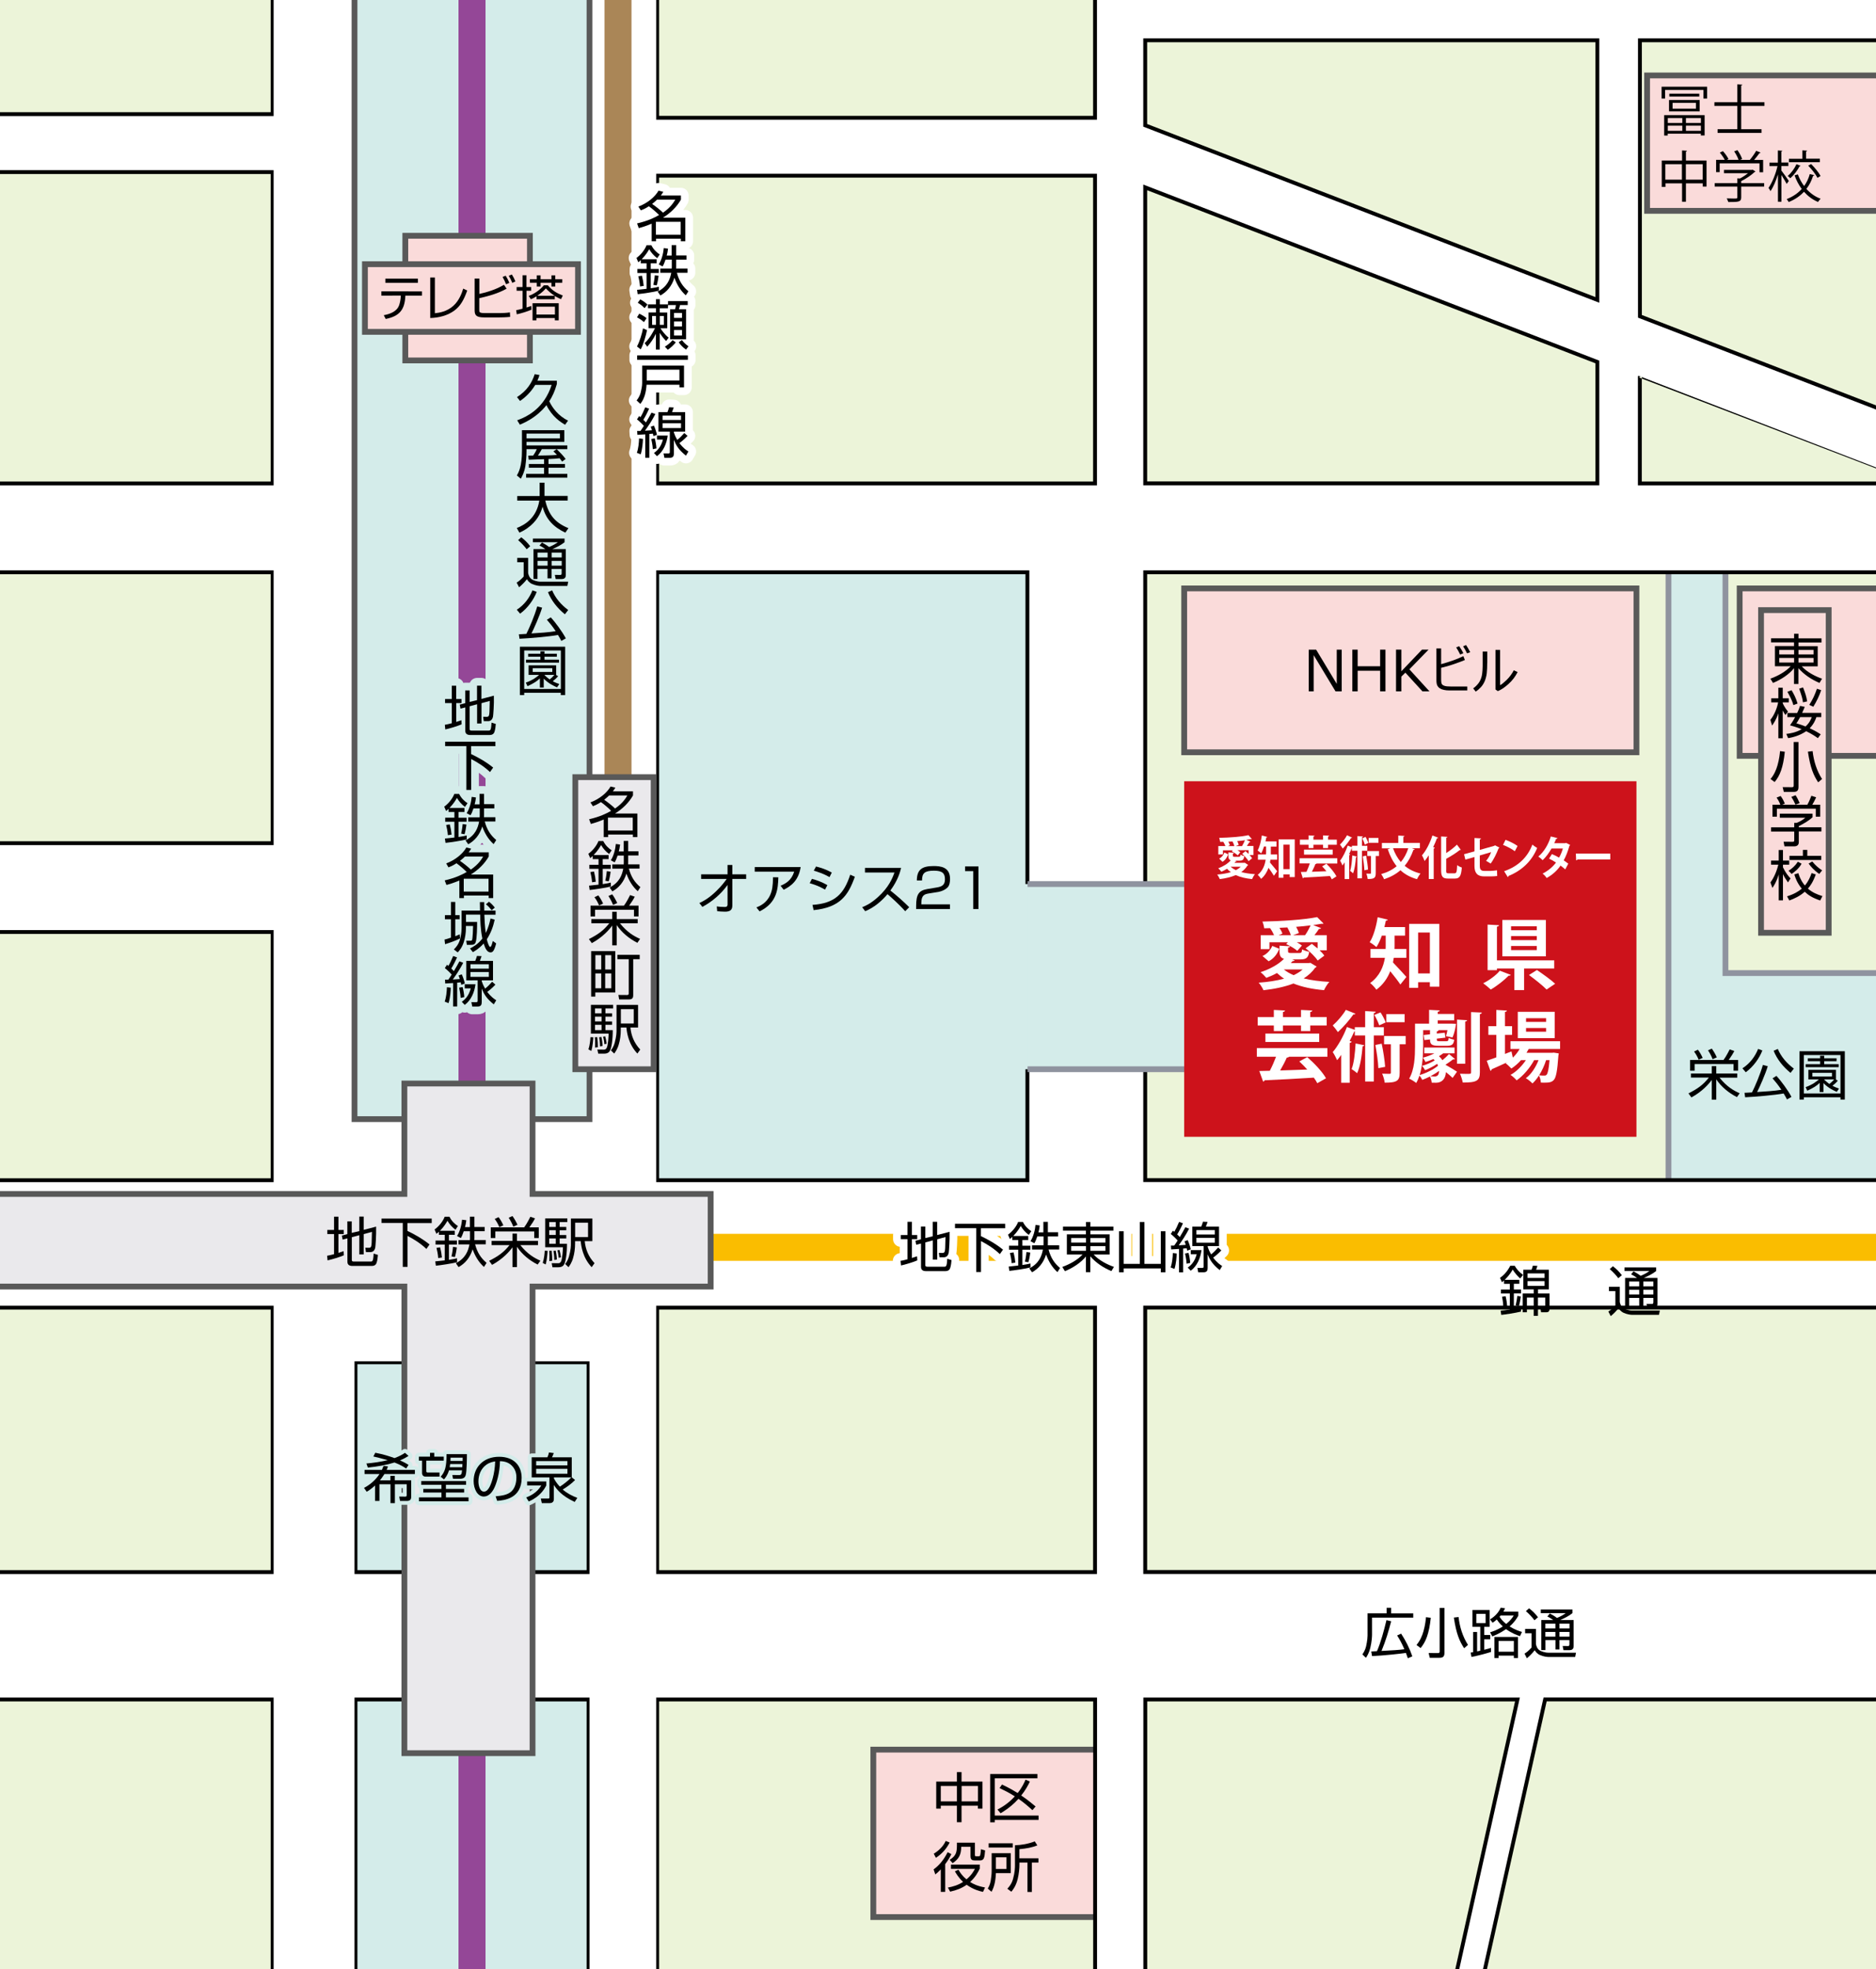 <?xml version="1.0" encoding="utf-8"?>
<!-- Generator: Adobe Illustrator 26.0.3, SVG Export Plug-In . SVG Version: 6.00 Build 0)  -->
<svg version="1.1" xmlns="http://www.w3.org/2000/svg" xmlns:xlink="http://www.w3.org/1999/xlink" x="0px" y="0px"
	 viewBox="0 0 243 255" style="enable-background:new 0 0 243 255;" xml:space="preserve">
<rect x="0" y="0" width="243" height="255" fill="#333333" stroke="none"/>
<style type="text/css">
	.st0{clip-path:url(#SVGID_00000112625175065058520590000000139351948741604490_);fill:#ECF4D9;}
	.st1{clip-path:url(#SVGID_00000112625175065058520590000000139351948741604490_);fill:#FADBDA;stroke:#595959;stroke-width:0.75;}
	.st2{clip-path:url(#SVGID_00000112625175065058520590000000139351948741604490_);fill:#D4ECEA;stroke:#8F939F;stroke-width:0.75;}
	.st3{clip-path:url(#SVGID_00000112625175065058520590000000139351948741604490_);fill:#D4ECEA;}
	.st4{clip-path:url(#SVGID_00000112625175065058520590000000139351948741604490_);fill:#FFFFFF;stroke:#000000;}
	.st5{clip-path:url(#SVGID_00000112625175065058520590000000139351948741604490_);fill:#FFFFFF;stroke:#000000;stroke-width:0.75;}
	.st6{clip-path:url(#SVGID_00000112625175065058520590000000139351948741604490_);fill:#FFFFFF;}
	.st7{clip-path:url(#SVGID_00000112625175065058520590000000139351948741604490_);fill:#D4ECEA;stroke:#595959;stroke-width:0.75;}
	.st8{clip-path:url(#SVGID_00000112625175065058520590000000139351948741604490_);fill:none;stroke:#944797;stroke-width:3.5;}
	.st9{clip-path:url(#SVGID_00000112625175065058520590000000139351948741604490_);fill:none;stroke:#AA8657;stroke-width:3.5;}
	.st10{clip-path:url(#SVGID_00000112625175065058520590000000139351948741604490_);fill:none;stroke:#FABD00;stroke-width:3.5;}
	.st11{clip-path:url(#SVGID_00000112625175065058520590000000139351948741604490_);fill:#EAE9EC;stroke:#595959;stroke-width:0.75;}
	.st12{clip-path:url(#SVGID_00000112625175065058520590000000139351948741604490_);fill:#CD121B;}
	.st13{clip-path:url(#SVGID_00000112625175065058520590000000139351948741604490_);}
	
		.st14{clip-path:url(#SVGID_00000112625175065058520590000000139351948741604490_);stroke:#FFFFFF;stroke-width:2;stroke-linecap:round;stroke-linejoin:round;}
	
		.st15{clip-path:url(#SVGID_00000112625175065058520590000000139351948741604490_);fill:#FFFFFF;stroke:#D4ECEA;stroke-width:2;stroke-linecap:round;stroke-linejoin:round;}
	
		.st16{clip-path:url(#SVGID_00000112625175065058520590000000139351948741604490_);fill:#FFFFFF;stroke:#D4ECEA;stroke-linecap:round;stroke-linejoin:round;}
	.st17{fill:#FFFFFF;}
	.st18{fill:none;}
</style>
<g id="レイヤー_1">
</g>
<g id="レイヤー_4">
	<g>
		<defs>
			<rect id="SVGID_1_" width="243" height="255"/>
		</defs>
		<clipPath id="SVGID_00000023247307420481024770000018138000203517447077_">
			<use xlink:href="#SVGID_1_"  style="overflow:visible;"/>
		</clipPath>
		
			<rect x="-22.97" y="-13.47" style="clip-path:url(#SVGID_00000023247307420481024770000018138000203517447077_);fill:#ECF4D9;" width="284.34" height="280.58"/>
		
			<rect x="113.12" y="226.55" style="clip-path:url(#SVGID_00000023247307420481024770000018138000203517447077_);fill:#FADBDA;stroke:#595959;stroke-width:0.75;" width="31.72" height="21.68"/>
		
			<rect x="153.39" y="76.19" style="clip-path:url(#SVGID_00000023247307420481024770000018138000203517447077_);fill:#FADBDA;stroke:#595959;stroke-width:0.75;" width="58.58" height="21.22"/>
		
			<rect x="225.34" y="76.19" style="clip-path:url(#SVGID_00000023247307420481024770000018138000203517447077_);fill:#FADBDA;stroke:#595959;stroke-width:0.75;" width="21.68" height="21.68"/>
		
			<rect x="228.11" y="79" style="clip-path:url(#SVGID_00000023247307420481024770000018138000203517447077_);fill:#FADBDA;stroke:#595959;stroke-width:0.75;" width="8.76" height="41.78"/>
		
			<rect x="213.35" y="9.77" style="clip-path:url(#SVGID_00000023247307420481024770000018138000203517447077_);fill:#FADBDA;stroke:#595959;stroke-width:0.75;" width="37.36" height="17.53"/>
		
			<polygon style="clip-path:url(#SVGID_00000023247307420481024770000018138000203517447077_);fill:#D4ECEA;stroke:#8F939F;stroke-width:0.75;" points="
			223.5,126 223.5,69.73 216.12,69.73 216.12,156.44 245.17,156.44 245.17,126 		"/>
		<polygon style="clip-path:url(#SVGID_00000023247307420481024770000018138000203517447077_);fill:#D4ECEA;" points="133.1,138.45 
			157.54,138.45 157.54,114.47 133.1,114.47 133.1,72.5 83.01,72.5 83.01,155.06 133.1,155.06 		"/>
		
			<rect x="39.21" y="170.68" style="clip-path:url(#SVGID_00000023247307420481024770000018138000203517447077_);fill:#D4ECEA;stroke:#8F939F;stroke-width:0.75;" width="42.62" height="122.16"/>
		<path style="clip-path:url(#SVGID_00000023247307420481024770000018138000203517447077_);fill:#FFFFFF;stroke:#000000;" d="
			M40.85,22.03h-56.73v-7h56.73V22.03z M40.85,62.85h-56.73v11h56.73V62.85z M40.85,109.43h-56.73v11h56.73V109.43z M212.16,48.63
			v14.22h33.48v11h-97.55v79.21h100.78v16H148.09v34.74h100.78v16h-48.93l-10.02,44.91l-2.93-0.65l9.88-44.25h-48.77v45.04h-6
			v-45.04H-15.88v-16h157.97v-34.74H-15.88v-16h149.21V73.85H82.36v-11h59.73V22.5c-11.46,0-60.65,0-60.65,0v-7h60.65V-8.68h6v6.65
			h104.93v7h-40.85v36.16l42.11,16.25l-2.52,6.53C251.76,63.91,233.56,56.89,212.16,48.63z M148.09,4.97V16.4l59.07,22.8V4.97
			H148.09z M207.16,46.7c-23.62-9.12-49.65-19.16-59.07-22.8v38.94h59.07V46.7z"/>
		
			<polygon style="clip-path:url(#SVGID_00000023247307420481024770000018138000203517447077_);fill:#FFFFFF;stroke:#000000;stroke-width:0.75;" points="
			85,-8.22 35.44,-8.22 35.44,289.29 45.92,289.29 45.92,176.27 76.36,176.27 76.36,289.29 85,289.29 		"/>
		<polygon style="clip-path:url(#SVGID_00000023247307420481024770000018138000203517447077_);fill:#FFFFFF;" points="85,-8.22 
			35.44,-8.22 35.44,289.29 45.92,289.29 45.92,176.27 76.36,176.27 76.36,289.29 85,289.29 		"/>
		
			<rect x="45.92" y="-14.21" style="clip-path:url(#SVGID_00000023247307420481024770000018138000203517447077_);fill:#D4ECEA;stroke:#595959;stroke-width:0.75;" width="30.44" height="159.12"/>
		
			<line style="clip-path:url(#SVGID_00000023247307420481024770000018138000203517447077_);fill:none;stroke:#944797;stroke-width:3.5;" x1="61.14" y1="-17.9" x2="61.14" y2="272.67"/>
		<path style="clip-path:url(#SVGID_00000023247307420481024770000018138000203517447077_);fill:#FFFFFF;" d="M40.85,22.03h-56.73
			v-7h56.73V22.03z M40.85,62.85h-56.73v11h56.73V62.85z M40.85,109.43h-56.73v11h56.73V109.43z M212.16,48.63v14.22h33.48v11
			h-97.55v79.21h100.78v16H148.09v34.74h100.78v16h-48.93l-10.02,44.91l-2.93-0.65l9.88-44.25h-48.77v45.04h-6v-45.04H-15.88v-16
			h157.97v-34.74H-15.88v-16h149.21V73.85H82.36v-11h59.73V22.5c-11.46,0-60.65,0-60.65,0v-7h60.65V-8.68h6v6.65h104.93v7h-40.85
			v36.16l42.11,16.25l-2.52,6.53C251.76,63.91,233.56,56.89,212.16,48.63z M148.09,4.97V16.4l59.07,22.8V4.97H148.09z M207.16,46.7
			c-23.62-9.12-49.65-19.16-59.07-22.8v38.94h59.07V46.7z"/>
		
			<line style="clip-path:url(#SVGID_00000023247307420481024770000018138000203517447077_);fill:none;stroke:#AA8657;stroke-width:3.5;" x1="80.05" y1="-16.06" x2="80.05" y2="126"/>
		
			<line style="clip-path:url(#SVGID_00000023247307420481024770000018138000203517447077_);fill:none;stroke:#FABD00;stroke-width:3.5;" x1="86.97" y1="161.51" x2="258.55" y2="161.51"/>
		<polyline style="clip-path:url(#SVGID_00000023247307420481024770000018138000203517447077_);fill:#D4ECEA;" points="
			109.73,138.45 157.54,138.45 157.54,114.47 109.73,114.47 		"/>
		
			<rect x="74.52" y="100.63" style="clip-path:url(#SVGID_00000023247307420481024770000018138000203517447077_);fill:#EAE9EC;stroke:#595959;stroke-width:0.75;" width="10.15" height="37.82"/>
		
			<rect x="52.5" y="30.53" style="clip-path:url(#SVGID_00000023247307420481024770000018138000203517447077_);fill:#FADBDA;stroke:#595959;stroke-width:0.75;" width="16.14" height="16.14"/>
		
			<rect x="47.27" y="34.21" style="clip-path:url(#SVGID_00000023247307420481024770000018138000203517447077_);fill:#FADBDA;stroke:#595959;stroke-width:0.75;" width="27.6" height="8.76"/>
		
			<polyline style="clip-path:url(#SVGID_00000023247307420481024770000018138000203517447077_);fill:#D4ECEA;stroke:#8F939F;stroke-width:0.75;" points="
			133.1,138.45 157.54,138.45 157.54,114.47 133.1,114.47 		"/>
		
			<rect x="153.39" y="101.16" style="clip-path:url(#SVGID_00000023247307420481024770000018138000203517447077_);fill:#CD121B;" width="58.58" height="46.04"/>
		<path style="clip-path:url(#SVGID_00000023247307420481024770000018138000203517447077_);" d="M76.48,103.9
			c1.16-0.43,2.14-1.24,2.61-2.06l0.62,0.15c-0.09,0.15-0.13,0.21-0.33,0.48h2.61V103c-0.54,0.95-1.34,1.71-2.26,2.3
			c-0.03,0.02-0.04,0.03-0.06,0.04h2.89v3.05h-0.58v-0.33h-3.21v0.33h-0.57v-2.28c-0.74,0.32-1.33,0.49-1.67,0.58l-0.22-0.61
			c1.43-0.33,2.28-0.76,2.85-1.09c-0.3-0.32-0.93-0.86-1.32-1.13c-0.53,0.34-0.83,0.45-1.04,0.53L76.48,103.9z M78.9,103
			c-0.11,0.1-0.3,0.29-0.64,0.56c0.36,0.23,1.12,0.83,1.41,1.13c1.02-0.7,1.42-1.39,1.59-1.69H78.9z M81.96,105.87h-3.21v1.67h3.21
			V105.87z"/>
		<path style="clip-path:url(#SVGID_00000023247307420481024770000018138000203517447077_);" d="M78.83,110.72v0.52h-0.76v0.74h1.04
			v0.52h-1.04v1.98c0.5-0.07,0.8-0.14,1.05-0.2l0.01,0.51c-0.67,0.17-2.15,0.39-2.75,0.45l-0.08-0.56c0.24-0.02,0.54-0.05,1.23-0.13
			v-2.05h-1.19v-0.52h1.19v-0.74h-0.76v-0.4c-0.15,0.14-0.23,0.2-0.32,0.27l-0.24-0.56c0.55-0.39,1.08-1.04,1.31-1.65h0.62
			c0.28,0.57,0.72,0.97,1.09,1.2l-0.33,0.48c-0.42-0.3-0.78-0.71-1.04-1.16c-0.13,0.22-0.38,0.69-0.97,1.3H78.83z M80.8,108.89h0.57
			v1.34h1.33v0.54h-1.33v0.91c0,0.11-0.01,0.18-0.01,0.24h1.48v0.55h-1.38c0.29,1.09,0.76,1.79,1.49,2.4l-0.34,0.53
			c-0.69-0.61-1.16-1.41-1.47-2.28c-0.34,1.09-0.97,1.83-1.82,2.3l-0.35-0.5c1.27-0.66,1.6-1.61,1.76-2.44h-1.42v-0.55h1.48
			c0.01-0.07,0.01-0.13,0.01-0.24v-0.91H80c-0.15,0.45-0.26,0.69-0.39,0.88l-0.49-0.27c0.37-0.55,0.6-1.46,0.65-2.11l0.55,0.08
			c-0.05,0.39-0.09,0.63-0.17,0.89h0.64V108.89z M78.4,114.04c0.13-0.5,0.19-1.09,0.2-1.24l0.49,0.07
			c-0.03,0.34-0.16,1.01-0.25,1.25L78.4,114.04z M76.69,114.24c-0.03-0.49-0.14-1.01-0.22-1.32l0.47-0.07
			c0.13,0.53,0.18,0.8,0.23,1.32L76.69,114.24z"/>
		<path style="clip-path:url(#SVGID_00000023247307420481024770000018138000203517447077_);" d="M82.56,122.08
			c-1.06-0.54-2.01-1.31-2.68-2.3v2.63H79.3v-2.56c-0.36,0.5-1.22,1.5-2.64,2.27l-0.38-0.52c1.21-0.62,1.89-1.1,2.64-2.05H76.6
			v-0.54h2.7v-0.95h0.58v0.95h2.72v0.54h-2.3c0.94,1.17,1.83,1.68,2.61,2.02L82.56,122.08z M82.71,117.27v1.39h-0.59v-0.86h-5.04
			v0.86h-0.59v-1.39h4.33c0.36-0.48,0.71-1.2,0.8-1.37l0.6,0.21c-0.17,0.34-0.36,0.64-0.73,1.16H82.71z M77.6,117.24
			c-0.15-0.38-0.42-0.85-0.6-1.06l0.5-0.24c0.21,0.28,0.39,0.56,0.62,1.06L77.6,117.24z M79.41,117.17c-0.14-0.35-0.3-0.69-0.6-1.15
			l0.49-0.22c0.25,0.34,0.47,0.74,0.65,1.13L79.41,117.17z"/>
		<path style="clip-path:url(#SVGID_00000023247307420481024770000018138000203517447077_);" d="M79.7,123.15v5.36h-2.59v0.53h-0.54
			v-5.89H79.7z M77.88,123.68h-0.76v1.86h0.76V123.68z M77.88,126.04h-0.76v1.93h0.76V126.04z M79.18,123.68h-0.79v1.86h0.79V123.68
			z M79.18,126.04h-0.79v1.93h0.79V126.04z M82.85,124.2h-0.83v4.66c0,0.35-0.11,0.55-0.55,0.55h-1.27l-0.1-0.58l1.13,0.01
			c0.17,0,0.21-0.08,0.21-0.2v-4.44h-1.47v-0.57h2.89V124.2z"/>
		<path style="clip-path:url(#SVGID_00000023247307420481024770000018138000203517447077_);" d="M79.42,130.12v0.46h-1v0.63h0.86
			v0.43h-0.86v0.62h0.86v0.44h-0.86v0.69h0.95c0.01,1.22-0.16,2.25-0.34,2.61c-0.08,0.17-0.25,0.43-0.76,0.43h-0.78l-0.11-0.53
			l0.8,0.01c0.14,0,0.28,0,0.4-0.21c0.2-0.36,0.25-1.6,0.26-1.86h-2.3v-3.73H79.42z M77.92,131.64h-0.85v0.62h0.85V131.64z
			 M77.92,130.58h-0.85v0.63h0.85V130.58z M77.92,132.7h-0.85v0.69h0.85V132.7z M82.65,130.12v2.93h-0.99
			c0.1,1.05,0.48,2.01,1.27,2.85l-0.37,0.52c-1.16-1.22-1.36-2.73-1.42-3.37h-0.73v0.31c0,0.64-0.08,1.29-0.27,1.91
			c-0.17,0.59-0.45,0.97-0.58,1.15l-0.43-0.41c0.15-0.2,0.36-0.5,0.49-0.97c0.24-0.9,0.24-1.37,0.24-1.71v-3.21H82.65z
			 M76.22,135.88c0.19-0.56,0.25-1.28,0.26-1.58l0.37,0.01c-0.01,0.29-0.08,1.19-0.25,1.77L76.22,135.88z M82.09,130.67h-1.67v1.86
			h1.67V130.67z M77.07,135.64c0.01-0.14,0.02-0.31,0.02-0.62c0-0.38-0.02-0.57-0.04-0.71l0.32-0.01c0.06,0.67,0.06,0.74,0.07,1.3
			L77.07,135.64z M77.72,135.49c0-0.48-0.07-0.95-0.11-1.18l0.29-0.04c0.06,0.27,0.13,0.68,0.15,1.16L77.72,135.49z M78.29,135.21
			c-0.02-0.25-0.06-0.59-0.17-0.97l0.27-0.05c0.08,0.28,0.15,0.59,0.19,0.95L78.29,135.21z"/>
		
			<path style="clip-path:url(#SVGID_00000023247307420481024770000018138000203517447077_);stroke:#FFFFFF;stroke-width:2;stroke-linecap:round;stroke-linejoin:round;" d="
			M82.69,26.75c1.16-0.43,2.14-1.24,2.61-2.06l0.62,0.15c-0.09,0.15-0.13,0.21-0.33,0.48h2.61v0.53c-0.54,0.95-1.34,1.71-2.26,2.3
			c-0.03,0.02-0.04,0.03-0.06,0.04h2.89v3.05h-0.58v-0.33h-3.21v0.33h-0.57v-2.28c-0.74,0.32-1.33,0.49-1.67,0.58l-0.22-0.61
			c1.43-0.33,2.28-0.76,2.85-1.09c-0.3-0.31-0.93-0.86-1.32-1.13c-0.53,0.34-0.83,0.45-1.04,0.53L82.69,26.75z M85.11,25.85
			c-0.11,0.11-0.3,0.29-0.64,0.56c0.36,0.23,1.12,0.83,1.41,1.13c1.02-0.7,1.41-1.39,1.59-1.69H85.11z M88.17,28.72h-3.21v1.67h3.21
			V28.72z"/>
		
			<path style="clip-path:url(#SVGID_00000023247307420481024770000018138000203517447077_);stroke:#FFFFFF;stroke-width:2;stroke-linecap:round;stroke-linejoin:round;" d="
			M85.05,33.57v0.52h-0.76v0.74h1.04v0.52h-1.04v1.98c0.5-0.07,0.8-0.14,1.05-0.2l0.01,0.51c-0.67,0.18-2.15,0.39-2.75,0.45
			l-0.08-0.56c0.25-0.02,0.54-0.05,1.23-0.13v-2.05h-1.19v-0.52h1.19v-0.74H83v-0.4c-0.15,0.14-0.23,0.2-0.32,0.27l-0.24-0.56
			c0.55-0.39,1.08-1.04,1.31-1.65h0.62c0.28,0.57,0.72,0.97,1.09,1.2l-0.33,0.48c-0.42-0.3-0.78-0.71-1.04-1.16
			c-0.13,0.22-0.38,0.69-0.97,1.3H85.05z M87.02,31.74h0.57v1.34h1.33v0.54h-1.33v0.91c0,0.11-0.01,0.18-0.01,0.24h1.48v0.55h-1.38
			c0.29,1.09,0.76,1.79,1.49,2.4l-0.34,0.52c-0.69-0.61-1.16-1.41-1.47-2.28c-0.34,1.09-0.97,1.83-1.82,2.3l-0.35-0.5
			c1.27-0.66,1.6-1.61,1.76-2.44h-1.42v-0.55h1.48c0.01-0.07,0.01-0.13,0.01-0.24v-0.91h-0.81c-0.15,0.45-0.26,0.69-0.39,0.88
			l-0.49-0.27c0.37-0.55,0.6-1.46,0.65-2.11l0.55,0.08c-0.05,0.39-0.09,0.63-0.17,0.89h0.64V31.74z M84.62,36.88
			c0.13-0.5,0.19-1.09,0.2-1.24l0.49,0.07c-0.04,0.34-0.16,1.01-0.25,1.25L84.62,36.88z M82.9,37.09c-0.03-0.49-0.14-1.01-0.22-1.32
			l0.47-0.07c0.13,0.53,0.18,0.8,0.23,1.32L82.9,37.09z"/>
		
			<path style="clip-path:url(#SVGID_00000023247307420481024770000018138000203517447077_);stroke:#FFFFFF;stroke-width:2;stroke-linecap:round;stroke-linejoin:round;" d="
			M86.54,38.99h2.54v0.51h-0.99c-0.03,0.13-0.08,0.33-0.15,0.54h0.93v3.89H86.8v-3.89h0.64c0.06-0.18,0.09-0.36,0.11-0.54h-1.02
			l-0.01,0.42h-1.06v0.55h0.97v2.04h-0.88c0.13,0.21,0.57,0.84,1.06,1.21l-0.33,0.44c-0.37-0.4-0.59-0.67-0.82-1.06v2.16h-0.5v-2.04
			c-0.29,0.61-0.67,1.16-1.12,1.67l-0.34-0.46c0.66-0.59,1.18-1.6,1.34-1.93h-0.83v-2.04h0.96v-0.55h-1.04v-0.5h1.04v-0.67h0.5v0.67
			h1.06V38.99z M88.34,40.52h-1.03v0.64h1.03V40.52z M88.34,41.63h-1.03v0.64h1.03V41.63z M88.34,42.73h-1.03v0.71h1.03V42.73z
			 M84.97,40.92h-0.5v1.14h0.5V40.92z M85.99,40.92h-0.52v1.14h0.52V40.92z M88.33,44.03c0.27,0.38,0.6,0.64,0.85,0.81l-0.32,0.43
			c-0.42-0.29-0.73-0.64-0.95-0.95L88.33,44.03z M83.49,39.9c-0.29-0.3-0.49-0.46-0.88-0.7l0.32-0.43c0.41,0.2,0.73,0.46,0.94,0.67
			L83.49,39.9z M83.41,41.71c-0.31-0.28-0.55-0.43-0.9-0.62l0.29-0.47c0.38,0.16,0.76,0.42,0.95,0.58L83.41,41.71z M82.51,44.86
			c0.39-0.73,0.66-1.7,0.78-2.34l0.52,0.23c-0.14,0.71-0.47,1.87-0.82,2.49L82.51,44.86z M86.12,44.89c0.35-0.22,0.73-0.51,1-0.85
			l0.42,0.29c-0.28,0.35-0.71,0.75-1.04,0.96L86.12,44.89z"/>
		
			<path style="clip-path:url(#SVGID_00000023247307420481024770000018138000203517447077_);stroke:#FFFFFF;stroke-width:2;stroke-linecap:round;stroke-linejoin:round;" d="
			M89.1,46.02v0.57h-6.57v-0.57H89.1z M88.6,47.34v2.82h-0.59v-0.34h-4.26c-0.06,0.92-0.27,1.83-0.81,2.48l-0.48-0.45
			c0.13-0.17,0.41-0.52,0.54-1.07c0.09-0.39,0.18-0.78,0.18-1.19v-2.25H88.6z M88.01,47.87h-4.24v1.4h4.24V47.87z"/>
		
			<path style="clip-path:url(#SVGID_00000023247307420481024770000018138000203517447077_);stroke:#FFFFFF;stroke-width:2;stroke-linecap:round;stroke-linejoin:round;" d="
			M89.06,56.44c-0.44,0.47-0.9,0.83-1.06,0.93c0.51,0.67,0.93,0.94,1.17,1.09L88.85,59c-0.95-0.76-1.27-1.33-1.56-2.04v1.76
			c0,0.29-0.08,0.56-0.51,0.56h-0.72l-0.11-0.57l0.59,0.01c0.22,0,0.22-0.09,0.22-0.19v-2.64h-1.47v-2.52h1.16
			c0.11-0.25,0.18-0.5,0.22-0.64l0.6,0.03c-0.07,0.22-0.17,0.47-0.22,0.61h1.7v2.52h-1.46v0.11c0.08,0.24,0.18,0.52,0.44,0.96
			c0.36-0.29,0.57-0.51,0.91-0.89L89.06,56.44z M88.21,53.81h-2.38v0.57h2.38V53.81z M88.21,54.8h-2.38v0.63h2.38V54.8z
			 M84.89,53.61c-0.41,0.8-0.89,1.53-1.35,2.16c0.15-0.01,0.78-0.05,0.91-0.06c-0.07-0.22-0.12-0.34-0.16-0.45l0.41-0.15
			c0.15,0.32,0.31,0.79,0.4,1.19l-0.46,0.17c-0.02-0.1-0.03-0.12-0.07-0.32l-0.46,0.04v3.08h-0.53v-3.03
			c-0.15,0.01-0.92,0.06-1.02,0.06l-0.03-0.5c0.19,0.01,0.28,0.01,0.43,0c0.21-0.29,0.34-0.49,0.44-0.66
			c-0.11-0.13-0.51-0.54-0.89-0.84l0.28-0.43c0.06,0.05,0.15,0.12,0.17,0.15c0.19-0.31,0.42-0.79,0.62-1.28l0.5,0.18
			c-0.19,0.44-0.55,1.14-0.75,1.44c0.17,0.15,0.26,0.26,0.34,0.34c0.34-0.57,0.53-0.92,0.72-1.27L84.89,53.61z M82.49,58.63
			c0.2-0.53,0.27-1.28,0.29-1.86l0.5,0.06c-0.01,0.4-0.06,1.27-0.29,2L82.49,58.63z M84.56,58.16c-0.01-0.19-0.03-0.53-0.2-1.32
			l0.45-0.08c0.09,0.3,0.2,0.9,0.22,1.3L84.56,58.16z M84.71,58.66c0.42-0.31,0.89-0.74,1.16-1.74h-0.77V56.4h1.39
			c-0.14,1.04-0.55,2.04-1.39,2.67L84.71,58.66z"/>
		<path style="clip-path:url(#SVGID_00000023247307420481024770000018138000203517447077_);" d="M82.69,26.75
			c1.16-0.43,2.14-1.24,2.61-2.06l0.62,0.15c-0.09,0.15-0.13,0.21-0.33,0.48h2.61v0.53c-0.54,0.95-1.34,1.71-2.26,2.3
			c-0.03,0.02-0.04,0.03-0.06,0.04h2.89v3.05h-0.58v-0.33h-3.21v0.33h-0.57v-2.28c-0.74,0.32-1.33,0.49-1.67,0.58l-0.22-0.61
			c1.43-0.33,2.28-0.76,2.85-1.09c-0.3-0.31-0.93-0.86-1.32-1.13c-0.53,0.34-0.83,0.45-1.04,0.53L82.69,26.75z M85.11,25.85
			c-0.11,0.11-0.3,0.29-0.64,0.56c0.36,0.23,1.12,0.83,1.41,1.13c1.02-0.7,1.41-1.39,1.59-1.69H85.11z M88.17,28.72h-3.21v1.67h3.21
			V28.72z"/>
		<path style="clip-path:url(#SVGID_00000023247307420481024770000018138000203517447077_);" d="M85.05,33.57v0.52h-0.76v0.74h1.04
			v0.52h-1.04v1.98c0.5-0.07,0.8-0.14,1.05-0.2l0.01,0.51c-0.67,0.18-2.15,0.39-2.75,0.45l-0.08-0.56c0.25-0.02,0.54-0.05,1.23-0.13
			v-2.05h-1.19v-0.52h1.19v-0.74H83v-0.4c-0.15,0.14-0.23,0.2-0.32,0.27l-0.24-0.56c0.55-0.39,1.08-1.04,1.31-1.65h0.62
			c0.28,0.57,0.72,0.97,1.09,1.2l-0.33,0.48c-0.42-0.3-0.78-0.71-1.04-1.16c-0.13,0.22-0.38,0.69-0.97,1.3H85.05z M87.02,31.74h0.57
			v1.34h1.33v0.54h-1.33v0.91c0,0.11-0.01,0.18-0.01,0.24h1.48v0.55h-1.38c0.29,1.09,0.76,1.79,1.49,2.4l-0.34,0.52
			c-0.69-0.61-1.16-1.41-1.47-2.28c-0.34,1.09-0.97,1.83-1.82,2.3l-0.35-0.5c1.27-0.66,1.6-1.61,1.76-2.44h-1.42v-0.55h1.48
			c0.01-0.07,0.01-0.13,0.01-0.24v-0.91h-0.81c-0.15,0.45-0.26,0.69-0.39,0.88l-0.49-0.27c0.37-0.55,0.6-1.46,0.65-2.11l0.55,0.08
			c-0.05,0.39-0.09,0.63-0.17,0.89h0.64V31.74z M84.62,36.88c0.13-0.5,0.19-1.09,0.2-1.24l0.49,0.07c-0.04,0.34-0.16,1.01-0.25,1.25
			L84.62,36.88z M82.9,37.09c-0.03-0.49-0.14-1.01-0.22-1.32l0.47-0.07c0.13,0.53,0.18,0.8,0.23,1.32L82.9,37.09z"/>
		<path style="clip-path:url(#SVGID_00000023247307420481024770000018138000203517447077_);" d="M86.54,38.99h2.54v0.51h-0.99
			c-0.03,0.13-0.08,0.33-0.15,0.54h0.93v3.89H86.8v-3.89h0.64c0.06-0.18,0.09-0.36,0.11-0.54h-1.02l-0.01,0.42h-1.06v0.55h0.97v2.04
			h-0.88c0.13,0.21,0.57,0.84,1.06,1.21l-0.33,0.44c-0.37-0.4-0.59-0.67-0.82-1.06v2.16h-0.5v-2.04c-0.29,0.61-0.67,1.16-1.12,1.67
			l-0.34-0.46c0.66-0.59,1.18-1.6,1.34-1.93h-0.83v-2.04h0.96v-0.55h-1.04v-0.5h1.04v-0.67h0.5v0.67h1.06V38.99z M88.34,40.52h-1.03
			v0.64h1.03V40.52z M88.34,41.63h-1.03v0.64h1.03V41.63z M88.34,42.73h-1.03v0.71h1.03V42.73z M84.97,40.92h-0.5v1.14h0.5V40.92z
			 M85.99,40.92h-0.52v1.14h0.52V40.92z M88.33,44.03c0.27,0.38,0.6,0.64,0.85,0.81l-0.32,0.43c-0.42-0.29-0.73-0.64-0.95-0.95
			L88.33,44.03z M83.49,39.9c-0.29-0.3-0.49-0.46-0.88-0.7l0.32-0.43c0.41,0.2,0.73,0.46,0.94,0.67L83.49,39.9z M83.41,41.71
			c-0.31-0.28-0.55-0.43-0.9-0.62l0.29-0.47c0.38,0.16,0.76,0.42,0.95,0.58L83.41,41.71z M82.51,44.86c0.39-0.73,0.66-1.7,0.78-2.34
			l0.52,0.23c-0.14,0.71-0.47,1.87-0.82,2.49L82.51,44.86z M86.12,44.89c0.35-0.22,0.73-0.51,1-0.85l0.42,0.29
			c-0.28,0.35-0.71,0.75-1.04,0.96L86.12,44.89z"/>
		<path style="clip-path:url(#SVGID_00000023247307420481024770000018138000203517447077_);" d="M89.1,46.02v0.57h-6.57v-0.57H89.1z
			 M88.6,47.34v2.82h-0.59v-0.34h-4.26c-0.06,0.92-0.27,1.83-0.81,2.48l-0.48-0.45c0.13-0.17,0.41-0.52,0.54-1.07
			c0.09-0.39,0.18-0.78,0.18-1.19v-2.25H88.6z M88.01,47.87h-4.24v1.4h4.24V47.87z"/>
		<path style="clip-path:url(#SVGID_00000023247307420481024770000018138000203517447077_);" d="M89.06,56.44
			c-0.44,0.47-0.9,0.83-1.06,0.93c0.51,0.67,0.93,0.94,1.17,1.09L88.85,59c-0.95-0.76-1.27-1.33-1.56-2.04v1.76
			c0,0.29-0.08,0.56-0.51,0.56h-0.72l-0.11-0.57l0.59,0.01c0.22,0,0.22-0.09,0.22-0.19v-2.64h-1.47v-2.52h1.16
			c0.11-0.25,0.18-0.5,0.22-0.64l0.6,0.03c-0.07,0.22-0.17,0.47-0.22,0.61h1.7v2.52h-1.46v0.11c0.08,0.24,0.18,0.52,0.44,0.96
			c0.36-0.29,0.57-0.51,0.91-0.89L89.06,56.44z M88.21,53.81h-2.38v0.57h2.38V53.81z M88.21,54.8h-2.38v0.63h2.38V54.8z
			 M84.89,53.61c-0.41,0.8-0.89,1.53-1.35,2.16c0.15-0.01,0.78-0.05,0.91-0.06c-0.07-0.22-0.12-0.34-0.16-0.45l0.41-0.15
			c0.15,0.32,0.31,0.79,0.4,1.19l-0.46,0.17c-0.02-0.1-0.03-0.12-0.07-0.32l-0.46,0.04v3.08h-0.53v-3.03
			c-0.15,0.01-0.92,0.06-1.02,0.06l-0.03-0.5c0.19,0.01,0.28,0.01,0.43,0c0.21-0.29,0.34-0.49,0.44-0.66
			c-0.11-0.13-0.51-0.54-0.89-0.84l0.28-0.43c0.06,0.05,0.15,0.12,0.17,0.15c0.19-0.31,0.42-0.79,0.62-1.28l0.5,0.18
			c-0.19,0.44-0.55,1.14-0.75,1.44c0.17,0.15,0.26,0.26,0.34,0.34c0.34-0.57,0.53-0.92,0.72-1.27L84.89,53.61z M82.49,58.63
			c0.2-0.53,0.27-1.28,0.29-1.86l0.5,0.06c-0.01,0.4-0.06,1.27-0.29,2L82.49,58.63z M84.56,58.16c-0.01-0.19-0.03-0.53-0.2-1.32
			l0.45-0.08c0.09,0.3,0.2,0.9,0.22,1.3L84.56,58.16z M84.71,58.66c0.42-0.31,0.89-0.74,1.16-1.74h-0.77V56.4h1.39
			c-0.14,1.04-0.55,2.04-1.39,2.67L84.71,58.66z"/>
		
			<polygon style="clip-path:url(#SVGID_00000023247307420481024770000018138000203517447077_);fill:#EAE9EC;stroke:#595959;stroke-width:0.75;" points="
			92.05,154.6 68.98,154.6 68.98,140.3 52.38,140.3 52.38,154.6 -9.42,154.6 -9.42,166.59 52.38,166.59 52.38,227.01 68.98,227.01 
			68.98,166.59 92.05,166.59 		"/>
		<path style="clip-path:url(#SVGID_00000023247307420481024770000018138000203517447077_);" d="M54.13,36.08v0.54h-4.21v-0.54
			H54.13z M54.66,37.73v0.55h-2.15L52.5,38.4c-0.09,1.65-0.71,2.54-2.54,2.9l-0.25-0.49c0.86-0.15,1.73-0.5,2-1.32
			c0.09-0.28,0.18-0.66,0.2-1.07l0.01-0.15l-2.52,0.01v-0.55H54.66z"/>
		<path style="clip-path:url(#SVGID_00000023247307420481024770000018138000203517447077_);" d="M56.34,40.56
			c0.6-0.07,1.52-0.2,2.37-0.95c0.77-0.68,1.12-1.68,1.29-2.24l0.52,0.25c-0.43,1.2-0.87,2-1.65,2.58c-0.9,0.67-2.02,0.94-3.14,0.98
			v-5.25h0.6V40.56z"/>
		<path style="clip-path:url(#SVGID_00000023247307420481024770000018138000203517447077_);" d="M62.09,36.08v1.98
			c1.68-0.38,2.5-0.79,3.19-1.18l0.34,0.5c-1.1,0.62-2.31,0.95-3.54,1.23v1.47c0.01,0.29,0.01,0.33,0.12,0.38
			c0.15,0.08,0.45,0.08,0.61,0.08h1.91c0.31,0,0.82-0.01,1.33-0.09l0.03,0.58c-0.55,0.06-1.22,0.07-1.42,0.07h-1.93
			c-1.01,0-1.25-0.26-1.25-0.91v-4.12H62.09z M65.55,36.81c-0.16-0.4-0.26-0.62-0.45-0.95l0.4-0.16c0.15,0.23,0.32,0.54,0.47,0.93
			L65.55,36.81z M66.36,36.63c-0.16-0.38-0.27-0.61-0.46-0.92l0.4-0.17c0.21,0.34,0.33,0.57,0.46,0.9L66.36,36.63z"/>
		<path style="clip-path:url(#SVGID_00000023247307420481024770000018138000203517447077_);" d="M68.49,38.31
			c0.71-0.25,1.43-0.74,1.96-1.37h0.51c0.61,0.7,1.11,1,1.94,1.33l-0.23,0.47c-0.21-0.09-0.43-0.18-0.81-0.42v0.43H69.5v-0.38
			c-0.32,0.2-0.56,0.31-0.74,0.38L68.49,38.31z M69.53,36.15v-0.5h0.49v0.5h1.41v-0.5h0.49v0.5h0.91v0.46h-0.91v0.49h-0.49v-0.49
			h-1.41v0.49h-0.49v-0.49h-0.89v-0.46H69.53z M71.84,38.3c-0.42-0.27-0.8-0.6-1.14-0.96c-0.15,0.18-0.45,0.52-1.11,0.96H71.84z
			 M68.84,40.1c-0.52,0.23-1.35,0.48-1.9,0.6l-0.08-0.54c0.17-0.03,0.38-0.06,0.83-0.19v-2.32h-0.77v-0.48h0.77v-1.53h0.5v1.53h0.61
			v0.48H68.2v2.17c0.31-0.09,0.47-0.15,0.62-0.2L68.84,40.1z M72.37,39.26v2.22h-0.5v-0.3h-2.39v0.3h-0.5v-2.22H72.37z M69.49,39.71
			v1.02h2.39v-1.02H69.49z"/>
		<path style="clip-path:url(#SVGID_00000023247307420481024770000018138000203517447077_);" d="M72.13,49.31v0.41
			c0,0.01-0.05,0.17-0.06,0.19c-0.2,0.72-0.52,1.42-0.92,2.05c0.37,0.8,1.16,1.9,2.43,2.5L73.2,55c-0.62-0.36-1.69-1.06-2.42-2.54
			c-0.17,0.22-0.71,0.89-1.6,1.52c-0.81,0.58-1.51,0.87-1.84,1.01l-0.35-0.57c0.55-0.2,2.54-0.88,3.79-3.05
			c0.4-0.69,0.58-1.25,0.67-1.53h-2.12c-0.57,0.94-1.25,1.59-1.97,2.08l-0.39-0.5c1.28-0.83,1.91-1.8,2.29-2.97l0.62,0.11
			c-0.06,0.2-0.11,0.37-0.27,0.74H72.13z"/>
		<path style="clip-path:url(#SVGID_00000023247307420481024770000018138000203517447077_);" d="M70.48,59.46l-0.92,0.03
			c-0.83,0.03-0.92,0.03-1.07,0.04L68.42,59c0.15,0,0.2,0,0.64-0.01c0.07-0.1,0.3-0.42,0.47-0.83H68.2v0.22
			c0,0.66-0.06,1.32-0.15,1.97c-0.13,0.81-0.43,1.36-0.59,1.64l-0.51-0.43c0.25-0.43,0.66-1.18,0.66-3.19V55.7h5.49v1.51h-4.9v0.47
			h5.29v0.48h-1.38c0.41,0.4,0.82,0.81,1.16,1.27l-0.46,0.34c-0.08-0.13-0.11-0.15-0.32-0.43c-0.36,0.04-0.83,0.08-1.44,0.1v0.64
			h2.13v0.48h-2.13v0.8h2.44v0.49h-5.34v-0.49h2.32v-0.8H68.5v-0.48h1.97V59.46z M72.11,58.16h-1.93c-0.08,0.15-0.18,0.34-0.5,0.83
			c0.82-0.01,1.69-0.02,2.46-0.08c-0.22-0.25-0.32-0.34-0.46-0.46L72.11,58.16z M72.53,56.14H68.2v0.62h4.33V56.14z"/>
		<path style="clip-path:url(#SVGID_00000023247307420481024770000018138000203517447077_);" d="M69.91,62.5h0.62v1.6v0.12h3v0.59
			h-2.9c0.43,1.84,1.25,2.86,3,3.58l-0.4,0.58c-1.42-0.67-2.48-1.62-2.95-3.36c-0.14,0.5-0.5,1.56-1.57,2.47
			c-0.61,0.52-1.14,0.76-1.43,0.89l-0.34-0.6c1.01-0.4,2.54-1.25,2.92-3.55h-2.86v-0.59h2.9V62.5z"/>
		<path style="clip-path:url(#SVGID_00000023247307420481024770000018138000203517447077_);" d="M73.29,71.1v3.35
			c0,0.24-0.06,0.53-0.55,0.53h-0.76l-0.11-0.54l0.68,0.01c0.12,0,0.2-0.02,0.2-0.22v-0.56h-1.3v1.22h-0.53v-1.22h-1.3v1.3H69.1
			V71.1h1.54c-0.17-0.12-0.42-0.3-0.76-0.46l0.32-0.39c0.26,0.14,0.59,0.32,0.93,0.58c0.51-0.22,0.73-0.34,1.13-0.62h-3.23v-0.47
			h4.1v0.47c-0.48,0.38-1.02,0.65-1.59,0.89H73.29z M70.93,71.56h-1.3v0.62h1.3V71.56z M70.93,72.63h-1.3v0.61h1.3V72.63z
			 M72.76,71.56h-1.3v0.62h1.3V71.56z M72.76,72.63h-1.3v0.61h1.3V72.63z M68.22,71.12c-0.25-0.34-0.65-0.79-1.11-1.18l0.41-0.37
			c0.44,0.33,0.83,0.72,1.16,1.16L68.22,71.12z M68.41,72.24v1.96c0.04,0.18,0.13,0.66,0.59,0.88c0.1,0.04,0.53,0.24,1.03,0.24h3.57
			l-0.11,0.55H70c-0.15,0-0.62-0.05-1.07-0.25c-0.4-0.18-0.58-0.47-0.68-0.62c-0.27,0.36-0.67,0.76-1.01,1.04l-0.32-0.6
			c0.29-0.18,0.52-0.36,0.91-0.78V72.8h-0.83v-0.56H68.41z"/>
		<path style="clip-path:url(#SVGID_00000023247307420481024770000018138000203517447077_);" d="M70.22,78.68
			c-0.29,0.98-1.05,2.71-1.38,3.34c1.05-0.06,2.24-0.14,3.14-0.29c-0.42-0.64-0.81-1.1-1.14-1.48l0.5-0.31
			c0.58,0.61,1.52,1.89,1.95,2.72l-0.58,0.33c-0.11-0.22-0.24-0.46-0.43-0.77c-1.14,0.21-3.72,0.43-4.99,0.49l-0.08-0.58
			c0.17-0.01,0.22-0.01,0.28-0.01c0.11-0.01,0.59-0.04,0.69-0.04c0.39-0.77,1.06-2.33,1.41-3.56L70.22,78.68z M66.94,78.95
			c0.99-0.63,1.65-1.56,2.03-2.51l0.55,0.2c-0.38,0.99-1.16,2.1-2.15,2.82L66.94,78.95z M71.52,76.44c0.43,1.03,1.18,1.88,2.08,2.55
			l-0.43,0.55c-0.94-0.76-1.74-1.74-2.19-2.86L71.52,76.44z"/>
		<path style="clip-path:url(#SVGID_00000023247307420481024770000018138000203517447077_);" d="M72.29,87.55
			c-0.19,0.24-0.36,0.4-0.69,0.66c0.37,0.2,0.62,0.28,0.85,0.36L72.15,89c-0.39-0.17-1.09-0.48-1.72-1.13v1.15h-0.5v-1.18
			c-0.41,0.39-0.73,0.6-1.6,1.01l-0.22-0.46c0.92-0.32,1.48-0.78,1.72-1h-1.36v-1.24h3.57v1.24h-0.03L72.29,87.55z M71.54,86.53H69
			v0.48h2.54V86.53z M70.51,87.39c0.26,0.27,0.48,0.43,0.69,0.59c0.2-0.15,0.45-0.39,0.61-0.59H70.51z M73.2,90h-0.56v-0.3H67.9V90
			h-0.56v-6.26h5.87V90z M72.64,84.23H67.9v4.98h4.75V84.23z M72.13,85.03h-1.6v0.39h1.88v0.38h-4.28v-0.38H70v-0.39h-1.59v-0.38H70
			v-0.31h0.53v0.31h1.6V85.03z"/>
		<path style="clip-path:url(#SVGID_00000023247307420481024770000018138000203517447077_);" d="M90.59,116.93
			c0.39-0.18,1.16-0.55,2.14-1.5c0.76-0.72,1.2-1.34,1.4-1.62h-3.31v-0.6h3.42V112h0.62v1.21h1.79v0.6h-1.79v3.42
			c0,0.53-0.22,0.82-0.94,0.82c-0.44,0-0.77-0.04-1.02-0.06l-0.06-0.62c0.2,0.03,0.62,0.07,1.03,0.07c0.13,0,0.37-0.01,0.37-0.31
			v-2.54c-0.85,1.18-1.98,2.15-3.26,2.84L90.59,116.93z"/>
		<path style="clip-path:url(#SVGID_00000023247307420481024770000018138000203517447077_);" d="M103.71,112.28
			c-0.28,1.74-1.22,2.44-2.2,2.93l-0.4-0.52c0.64-0.27,1.41-0.68,1.76-1.82h-5.11v-0.6H103.71z M97.98,117.5
			c0.41-0.17,1.32-0.54,1.8-1.65c0.24-0.55,0.34-1.15,0.35-2.26l0.69,0.01c-0.05,1.44-0.13,3.29-2.43,4.41L97.98,117.5z"/>
		<path style="clip-path:url(#SVGID_00000023247307420481024770000018138000203517447077_);" d="M107.45,113.57
			c-0.78-0.44-1.52-0.68-2.04-0.83l0.29-0.54c0.61,0.15,1.3,0.37,2.04,0.78L107.45,113.57z M106.87,115.19
			c-0.85-0.46-1.07-0.55-1.99-0.83l0.29-0.56c0.58,0.15,1.29,0.4,2,0.81L106.87,115.19z M105.24,117.17
			c2.89-0.2,4.07-1.39,4.89-3.91l0.6,0.27c-0.87,2.42-1.9,3.96-5.34,4.32L105.24,117.17z"/>
		<path style="clip-path:url(#SVGID_00000023247307420481024770000018138000203517447077_);" d="M111.68,117.47
			c0.37-0.15,1.07-0.43,2.03-1.3c1.39-1.25,1.88-2.42,2.15-3.19h-3.82v-0.6h4.68c-0.11,0.47-0.39,1.57-1.39,2.93
			c0.85,0.67,1.67,1.39,2.44,2.16l-0.52,0.52c-0.77-0.88-1.83-1.81-2.29-2.21c-0.8,0.94-1.76,1.74-2.89,2.21L111.68,117.47z"/>
		<path style="clip-path:url(#SVGID_00000023247307420481024770000018138000203517447077_);" d="M120.31,115.69
			c-0.53,0.09-0.97,0.2-0.97,1.25v0.16h3.71v0.61h-4.38v-0.4c0-1.5,0.34-2,1.44-2.19l1.25-0.21c0.66-0.11,1.04-0.32,1.04-1.06
			c0-0.76-0.32-1.11-1.42-1.11c-1.22,0-1.55,0.33-1.55,1.27h-0.67c0.01-1.37,0.62-1.87,2.16-1.87c0.89,0,2.14,0.1,2.14,1.68
			c0,0.26-0.03,0.83-0.35,1.12c-0.26,0.25-0.68,0.46-1.16,0.55L120.31,115.69z"/>
		<path style="clip-path:url(#SVGID_00000023247307420481024770000018138000203517447077_);" d="M126.74,112.19v5.52h-0.68v-4.91
			h-1.05v-0.61H126.74z"/>
		<path style="clip-path:url(#SVGID_00000023247307420481024770000018138000203517447077_);" d="M123.95,230.69v-1.23h0.6v1.23h2.71
			v3.5h-0.59v-0.38h-2.12v2.14h-0.6v-2.14h-2.09v0.38h-0.59v-3.5H123.95z M123.95,231.26h-2.09v1.99h2.09V231.26z M126.68,231.26
			h-2.12v1.99h2.12V231.26z"/>
		<path style="clip-path:url(#SVGID_00000023247307420481024770000018138000203517447077_);" d="M133.4,230.68
			c-0.23,0.49-0.56,1.11-1.12,1.81c0.88,0.59,1.51,1.13,1.86,1.42l-0.41,0.48c-0.56-0.51-1.11-0.99-1.81-1.47
			c-0.54,0.61-1.22,1.21-2.31,1.87l-0.41-0.48c0.46-0.24,1.34-0.71,2.25-1.71c-0.81-0.52-1.54-0.86-1.98-1.07l0.32-0.46
			c0.35,0.17,1.06,0.5,2.03,1.1c0.6-0.75,0.88-1.41,1.02-1.73L133.4,230.68z M134.38,229.71v0.55h-5.53v4.83h5.68v0.56h-5.68v0.31
			h-0.59v-6.25H134.38z"/>
		<path style="clip-path:url(#SVGID_00000023247307420481024770000018138000203517447077_);" d="M127.33,244.97
			c-0.42-0.09-1.22-0.28-2.12-0.92c-0.63,0.45-1.32,0.71-2.14,0.89l-0.29-0.53c0.66-0.12,1.3-0.3,1.97-0.73
			c-0.61-0.57-0.91-1.11-1.06-1.37l0.46-0.21c0.21,0.37,0.5,0.81,1.04,1.25c0.67-0.56,0.96-1.11,1.09-1.36h-3.1v-0.55h3.73v0.52
			c-0.22,0.46-0.56,1.11-1.25,1.73c0.39,0.25,0.94,0.53,1.93,0.71L127.33,244.97z M126.28,240.19c0,0.16,0.04,0.17,0.2,0.17h0.25
			c0.15,0,0.22-0.01,0.25-0.2c0.04-0.14,0.06-0.41,0.08-0.71l0.54,0.15c-0.07,0.96-0.14,1.3-0.67,1.3h-0.63
			c-0.32,0-0.59-0.04-0.59-0.56v-1.21h-1.2c-0.01,1.06-0.32,1.58-1.11,2.12l-0.39-0.43c0.9-0.55,0.94-1.08,0.94-1.99v-0.23h2.33
			V240.19z M120.93,242.06c0.6-0.44,1.24-1.08,1.82-2.23l0.48,0.25c-0.18,0.39-0.42,0.81-0.8,1.3v3.59h-0.57v-2.91
			c-0.32,0.34-0.55,0.53-0.71,0.65L120.93,242.06z M120.95,240.03c0.58-0.35,1.23-0.93,1.55-1.66l0.51,0.21
			c-0.4,0.76-0.9,1.39-1.78,1.98L120.95,240.03z"/>
		<path style="clip-path:url(#SVGID_00000023247307420481024770000018138000203517447077_);" d="M131.18,238.68v0.55h-3.12v-0.55
			H131.18z M132.05,240.62h2.46v0.55h-0.85v3.81h-0.57v-3.81h-1.04v0.16c0,0.65-0.07,1.3-0.22,1.93c-0.22,0.95-0.64,1.46-0.83,1.69
			l-0.52-0.39c0.18-0.19,0.56-0.6,0.74-1.27c0.25-0.9,0.25-1.5,0.25-1.78v-2.58c0.74-0.01,1.74-0.17,2.56-0.5l0.34,0.52
			c-0.74,0.28-1.36,0.4-2.33,0.49V240.62z M130.93,239.97v2.57H129c-0.03,0.7-0.13,1.67-0.57,2.42l-0.48-0.42
			c0.12-0.2,0.29-0.51,0.38-1.01c0.06-0.42,0.12-0.85,0.12-1.22v-2.35H130.93z M130.38,240.49H129V242h1.37V240.49z"/>
		
			<path style="clip-path:url(#SVGID_00000023247307420481024770000018138000203517447077_);fill:#FFFFFF;stroke:#D4ECEA;stroke-width:2;stroke-linecap:round;stroke-linejoin:round;" d="
			M61.79,90.66v-1.88h0.57v1.72l1.61-0.42c0.04,1.14-0.08,2.54-0.11,2.7c-0.07,0.35-0.26,0.6-0.65,0.6h-0.55l-0.08-0.57l0.49,0.01
			c0.2,0,0.25-0.13,0.27-0.19c0.06-0.2,0.07-0.37,0.1-1.87l-1.07,0.29v2.63h-0.57v-2.49l-0.97,0.26v2.96c0,0.13,0.08,0.19,0.25,0.19
			h2.19c0.14,0,0.22,0,0.3-0.2c0.06-0.18,0.09-0.64,0.1-0.83l0.55,0.17c-0.02,0.31-0.06,0.67-0.16,0.99
			c-0.04,0.13-0.14,0.44-0.63,0.44h-2.52c-0.39,0-0.64-0.15-0.64-0.55v-3.02l-0.62,0.16l-0.1-0.52l0.71-0.19v-1.65h0.57v1.49
			L61.79,90.66z M59.79,93.79c-0.48,0.22-1.59,0.55-2.11,0.66l-0.06-0.6c0.2-0.04,0.38-0.06,0.9-0.2v-2.61h-0.87v-0.53h0.87v-1.72
			h0.57v1.72h0.69v0.53H59.1v2.44c0.39-0.12,0.5-0.16,0.67-0.22L59.79,93.79z"/>
		
			<path style="clip-path:url(#SVGID_00000023247307420481024770000018138000203517447077_);fill:#FFFFFF;stroke:#D4ECEA;stroke-width:2;stroke-linecap:round;stroke-linejoin:round;" d="
			M64.17,96.05v0.57h-3.15v1.02c0.7,0.33,1.84,0.92,2.86,1.75l-0.41,0.58c-0.72-0.69-1.56-1.23-2.44-1.69v4.01h-0.62v-5.68h-2.75
			v-0.57H64.17z"/>
		
			<path style="clip-path:url(#SVGID_00000023247307420481024770000018138000203517447077_);fill:#FFFFFF;stroke:#D4ECEA;stroke-width:2;stroke-linecap:round;stroke-linejoin:round;" d="
			M60.16,104.62v0.52H59.4v0.74h1.04v0.52H59.4v1.98c0.5-0.07,0.8-0.14,1.05-0.2l0.01,0.51c-0.67,0.17-2.15,0.39-2.75,0.45
			l-0.08-0.56c0.25-0.02,0.54-0.05,1.23-0.13v-2.05h-1.19v-0.52h1.19v-0.74h-0.76v-0.4c-0.15,0.14-0.23,0.2-0.32,0.27l-0.24-0.56
			c0.55-0.39,1.08-1.04,1.31-1.65h0.62c0.28,0.57,0.72,0.97,1.09,1.2l-0.33,0.48c-0.42-0.3-0.78-0.71-1.04-1.16
			c-0.13,0.22-0.38,0.69-0.97,1.3H60.16z M62.13,102.79h0.57v1.34h1.33v0.54H62.7v0.91c0,0.11-0.01,0.18-0.01,0.24h1.48v0.55h-1.38
			c0.29,1.09,0.76,1.79,1.49,2.4l-0.34,0.53c-0.69-0.61-1.16-1.41-1.47-2.28c-0.34,1.09-0.97,1.83-1.82,2.3l-0.35-0.5
			c1.27-0.66,1.6-1.61,1.76-2.44h-1.41v-0.55h1.48c0.01-0.07,0.01-0.13,0.01-0.24v-0.91h-0.81c-0.15,0.45-0.26,0.69-0.39,0.88
			l-0.49-0.27c0.37-0.55,0.6-1.46,0.65-2.11l0.55,0.08c-0.05,0.39-0.09,0.63-0.17,0.89h0.64V102.79z M59.73,107.94
			c0.13-0.5,0.19-1.09,0.2-1.24l0.49,0.07c-0.04,0.34-0.16,1.01-0.25,1.25L59.73,107.94z M58.01,108.14
			c-0.03-0.49-0.14-1.01-0.22-1.32l0.47-0.07c0.13,0.53,0.18,0.8,0.23,1.32L58.01,108.14z"/>
		
			<path style="clip-path:url(#SVGID_00000023247307420481024770000018138000203517447077_);fill:#FFFFFF;stroke:#D4ECEA;stroke-width:2;stroke-linecap:round;stroke-linejoin:round;" d="
			M57.8,111.8c1.16-0.43,2.14-1.24,2.61-2.06l0.62,0.15c-0.09,0.15-0.13,0.21-0.33,0.48h2.61v0.53c-0.54,0.95-1.34,1.71-2.26,2.3
			c-0.04,0.02-0.04,0.03-0.06,0.04h2.89v3.05h-0.58v-0.33h-3.21v0.33H59.5v-2.28c-0.74,0.32-1.33,0.49-1.67,0.58L57.6,114
			c1.43-0.33,2.28-0.76,2.85-1.09c-0.3-0.31-0.93-0.86-1.32-1.13c-0.53,0.34-0.83,0.45-1.04,0.53L57.8,111.8z M60.22,110.91
			c-0.1,0.11-0.3,0.29-0.64,0.56c0.36,0.23,1.12,0.83,1.41,1.13c1.02-0.7,1.42-1.39,1.59-1.69H60.22z M63.28,113.78h-3.21v1.67h3.21
			V113.78z"/>
		
			<path style="clip-path:url(#SVGID_00000023247307420481024770000018138000203517447077_);fill:#FFFFFF;stroke:#D4ECEA;stroke-width:2;stroke-linecap:round;stroke-linejoin:round;" d="
			M60.36,118.43v0.95h1.44c0,0.54-0.01,2.16-0.19,2.63c-0.1,0.28-0.28,0.33-0.62,0.33h-0.52l-0.08-0.53h0.53
			c0.1,0.01,0.19-0.01,0.23-0.1c0.08-0.22,0.13-1.51,0.13-1.81h-0.93v0.32c0,0.57-0.1,1.2-0.27,1.75c-0.24,0.76-0.59,1.13-0.79,1.35
			l-0.5-0.38c0.22-0.22,0.6-0.62,0.78-1.25c0.08-0.27,0.22-0.85,0.22-1.55v-2.23h2.39c-0.02-0.8-0.02-0.89-0.02-1.1h0.56
			c0,0.18,0.01,0.95,0.01,1.1h1.46v0.53h-1.45c0.01,0.44,0.06,1.54,0.18,2.36c0.38-0.76,0.53-1.46,0.62-1.87l0.54,0.15
			c-0.2,0.9-0.48,1.71-1.02,2.54c0.1,0.48,0.27,0.83,0.32,0.9c0.03,0.05,0.08,0.09,0.13,0.09c0.14,0,0.27-0.56,0.33-0.77l0.43,0.32
			c-0.27,1.04-0.48,1.16-0.73,1.16c-0.43,0-0.68-0.48-0.89-1.15c-0.6,0.67-1.11,0.95-1.4,1.12l-0.37-0.48c0.34-0.17,1-0.51,1.6-1.28
			c-0.25-1.2-0.27-2.44-0.28-3.1H60.36z M59.59,121.51c-0.62,0.32-1.27,0.54-1.94,0.75l-0.07-0.6c0.2-0.05,0.36-0.08,0.83-0.25
			v-2.38h-0.78v-0.53h0.78v-1.71h0.56v1.71h0.57v0.53h-0.57v2.19c0.28-0.1,0.42-0.17,0.57-0.24L59.59,121.51z M63.68,117.87
			c-0.25-0.33-0.39-0.49-0.74-0.78l0.4-0.33c0.22,0.17,0.45,0.37,0.75,0.76L63.68,117.87z"/>
		
			<path style="clip-path:url(#SVGID_00000023247307420481024770000018138000203517447077_);fill:#FFFFFF;stroke:#D4ECEA;stroke-width:2;stroke-linecap:round;stroke-linejoin:round;" d="
			M64.17,127.5c-0.44,0.47-0.9,0.83-1.06,0.93c0.51,0.67,0.93,0.94,1.17,1.09l-0.32,0.53c-0.95-0.76-1.27-1.33-1.56-2.04v1.76
			c0,0.29-0.08,0.56-0.51,0.56h-0.72l-0.11-0.57l0.59,0.01c0.22,0,0.22-0.09,0.22-0.19v-2.64H60.4v-2.52h1.16
			c0.11-0.25,0.18-0.5,0.22-0.64l0.6,0.03c-0.07,0.22-0.17,0.47-0.22,0.61h1.7v2.52H62.4v0.11c0.08,0.24,0.18,0.52,0.44,0.96
			c0.36-0.29,0.57-0.51,0.91-0.89L64.17,127.5z M63.32,124.86h-2.38v0.57h2.38V124.86z M63.32,125.86h-2.38v0.63h2.38V125.86z
			 M60,124.67c-0.41,0.8-0.89,1.53-1.35,2.16c0.15-0.01,0.78-0.05,0.91-0.06c-0.07-0.22-0.12-0.34-0.16-0.46l0.41-0.15
			c0.15,0.32,0.32,0.79,0.4,1.19l-0.46,0.17c-0.02-0.1-0.03-0.12-0.07-0.32l-0.46,0.04v3.08h-0.53v-3.03
			c-0.15,0.01-0.92,0.06-1.02,0.06l-0.03-0.5c0.19,0.01,0.28,0.01,0.43,0c0.21-0.29,0.34-0.49,0.44-0.66
			c-0.11-0.13-0.51-0.54-0.89-0.84l0.28-0.43c0.06,0.05,0.15,0.12,0.18,0.15c0.19-0.31,0.42-0.79,0.62-1.28l0.5,0.18
			c-0.19,0.44-0.55,1.14-0.75,1.44c0.17,0.15,0.26,0.26,0.34,0.34c0.34-0.57,0.53-0.92,0.72-1.27L60,124.67z M57.6,129.69
			c0.2-0.53,0.27-1.28,0.29-1.86l0.5,0.06c-0.01,0.4-0.06,1.27-0.29,2L57.6,129.69z M59.67,129.21c-0.01-0.19-0.03-0.53-0.2-1.32
			l0.45-0.08c0.09,0.3,0.2,0.9,0.22,1.3L59.67,129.21z M59.82,129.72c0.42-0.31,0.89-0.74,1.16-1.74H60.2v-0.53h1.39
			c-0.14,1.04-0.55,2.04-1.39,2.67L59.82,129.72z"/>
		<path style="clip-path:url(#SVGID_00000023247307420481024770000018138000203517447077_);" d="M61.79,90.66v-1.88h0.57v1.72
			l1.61-0.42c0.04,1.14-0.08,2.54-0.11,2.7c-0.07,0.35-0.26,0.6-0.65,0.6h-0.55l-0.08-0.57l0.49,0.01c0.2,0,0.25-0.13,0.27-0.19
			c0.06-0.2,0.07-0.37,0.1-1.87l-1.07,0.29v2.63h-0.57v-2.49l-0.97,0.26v2.96c0,0.13,0.08,0.19,0.25,0.19h2.19
			c0.14,0,0.22,0,0.3-0.2c0.06-0.18,0.09-0.64,0.1-0.83l0.55,0.17c-0.02,0.31-0.06,0.67-0.16,0.99c-0.04,0.13-0.14,0.44-0.63,0.44
			h-2.52c-0.39,0-0.64-0.15-0.64-0.55v-3.02l-0.62,0.16l-0.1-0.52l0.71-0.19v-1.65h0.57v1.49L61.79,90.66z M59.79,93.79
			c-0.48,0.22-1.59,0.55-2.11,0.66l-0.06-0.6c0.2-0.04,0.38-0.06,0.9-0.2v-2.61h-0.87v-0.53h0.87v-1.72h0.57v1.72h0.69v0.53H59.1
			v2.44c0.39-0.12,0.5-0.16,0.67-0.22L59.79,93.79z"/>
		<path style="clip-path:url(#SVGID_00000023247307420481024770000018138000203517447077_);" d="M64.17,96.05v0.57h-3.15v1.02
			c0.7,0.33,1.84,0.92,2.86,1.75l-0.41,0.58c-0.72-0.69-1.56-1.23-2.44-1.69v4.01h-0.62v-5.68h-2.75v-0.57H64.17z"/>
		<path style="clip-path:url(#SVGID_00000023247307420481024770000018138000203517447077_);" d="M60.16,104.62v0.52H59.4v0.74h1.04
			v0.52H59.4v1.98c0.5-0.07,0.8-0.14,1.05-0.2l0.01,0.51c-0.67,0.17-2.15,0.39-2.75,0.45l-0.08-0.56c0.25-0.02,0.54-0.05,1.23-0.13
			v-2.05h-1.19v-0.52h1.19v-0.74h-0.76v-0.4c-0.15,0.14-0.23,0.2-0.32,0.27l-0.24-0.56c0.55-0.39,1.08-1.04,1.31-1.65h0.62
			c0.28,0.57,0.72,0.97,1.09,1.2l-0.33,0.48c-0.42-0.3-0.78-0.71-1.04-1.16c-0.13,0.22-0.38,0.69-0.97,1.3H60.16z M62.13,102.79
			h0.57v1.34h1.33v0.54H62.7v0.91c0,0.11-0.01,0.18-0.01,0.24h1.48v0.55h-1.38c0.29,1.09,0.76,1.79,1.49,2.4l-0.34,0.53
			c-0.69-0.61-1.16-1.41-1.47-2.28c-0.34,1.09-0.97,1.83-1.82,2.3l-0.35-0.5c1.27-0.66,1.6-1.61,1.76-2.44h-1.41v-0.55h1.48
			c0.01-0.07,0.01-0.13,0.01-0.24v-0.91h-0.81c-0.15,0.45-0.26,0.69-0.39,0.88l-0.49-0.27c0.37-0.55,0.6-1.46,0.65-2.11l0.55,0.08
			c-0.05,0.39-0.09,0.63-0.17,0.89h0.64V102.79z M59.73,107.94c0.13-0.5,0.19-1.09,0.2-1.24l0.49,0.07
			c-0.04,0.34-0.16,1.01-0.25,1.25L59.73,107.94z M58.01,108.14c-0.03-0.49-0.14-1.01-0.22-1.32l0.47-0.07
			c0.13,0.53,0.18,0.8,0.23,1.32L58.01,108.14z"/>
		<path style="clip-path:url(#SVGID_00000023247307420481024770000018138000203517447077_);" d="M57.8,111.8
			c1.16-0.43,2.14-1.24,2.61-2.06l0.62,0.15c-0.09,0.15-0.13,0.21-0.33,0.48h2.61v0.53c-0.54,0.95-1.34,1.71-2.26,2.3
			c-0.04,0.02-0.04,0.03-0.06,0.04h2.89v3.05h-0.58v-0.33h-3.21v0.33H59.5v-2.28c-0.74,0.32-1.33,0.49-1.67,0.58L57.6,114
			c1.43-0.33,2.28-0.76,2.85-1.09c-0.3-0.31-0.93-0.86-1.32-1.13c-0.53,0.34-0.83,0.45-1.04,0.53L57.8,111.8z M60.22,110.91
			c-0.1,0.11-0.3,0.29-0.64,0.56c0.36,0.23,1.12,0.83,1.41,1.13c1.02-0.7,1.42-1.39,1.59-1.69H60.22z M63.28,113.78h-3.21v1.67h3.21
			V113.78z"/>
		<path style="clip-path:url(#SVGID_00000023247307420481024770000018138000203517447077_);" d="M60.36,118.43v0.95h1.44
			c0,0.54-0.01,2.16-0.19,2.63c-0.1,0.28-0.28,0.33-0.62,0.33h-0.52l-0.08-0.53h0.53c0.1,0.01,0.19-0.01,0.23-0.1
			c0.08-0.22,0.13-1.51,0.13-1.81h-0.93v0.32c0,0.57-0.1,1.2-0.27,1.75c-0.24,0.76-0.59,1.13-0.79,1.35l-0.5-0.38
			c0.22-0.22,0.6-0.62,0.78-1.25c0.08-0.27,0.22-0.85,0.22-1.55v-2.23h2.39c-0.02-0.8-0.02-0.89-0.02-1.1h0.56
			c0,0.18,0.01,0.95,0.01,1.1h1.46v0.53h-1.45c0.01,0.44,0.06,1.54,0.18,2.36c0.38-0.76,0.53-1.46,0.62-1.87l0.54,0.15
			c-0.2,0.9-0.48,1.71-1.02,2.54c0.1,0.48,0.27,0.83,0.32,0.9c0.03,0.05,0.08,0.09,0.13,0.09c0.14,0,0.27-0.56,0.33-0.77l0.43,0.32
			c-0.27,1.04-0.48,1.16-0.73,1.16c-0.43,0-0.68-0.48-0.89-1.15c-0.6,0.67-1.11,0.95-1.4,1.12l-0.37-0.48c0.34-0.17,1-0.51,1.6-1.28
			c-0.25-1.2-0.27-2.44-0.28-3.1H60.36z M59.59,121.51c-0.62,0.32-1.27,0.54-1.94,0.75l-0.07-0.6c0.2-0.05,0.36-0.08,0.83-0.25
			v-2.38h-0.78v-0.53h0.78v-1.71h0.56v1.71h0.57v0.53h-0.57v2.19c0.28-0.1,0.42-0.17,0.57-0.24L59.59,121.51z M63.68,117.87
			c-0.25-0.33-0.39-0.49-0.74-0.78l0.4-0.33c0.22,0.17,0.45,0.37,0.75,0.76L63.68,117.87z"/>
		<path style="clip-path:url(#SVGID_00000023247307420481024770000018138000203517447077_);" d="M64.17,127.5
			c-0.44,0.47-0.9,0.83-1.06,0.93c0.51,0.67,0.93,0.94,1.17,1.09l-0.32,0.53c-0.95-0.76-1.27-1.33-1.56-2.04v1.76
			c0,0.29-0.08,0.56-0.51,0.56h-0.72l-0.11-0.57l0.59,0.01c0.22,0,0.22-0.09,0.22-0.19v-2.64H60.4v-2.52h1.16
			c0.11-0.25,0.18-0.5,0.22-0.64l0.6,0.03c-0.07,0.22-0.17,0.47-0.22,0.61h1.7v2.52H62.4v0.11c0.08,0.24,0.18,0.52,0.44,0.96
			c0.36-0.29,0.57-0.51,0.91-0.89L64.17,127.5z M63.32,124.86h-2.38v0.57h2.38V124.86z M63.32,125.86h-2.38v0.63h2.38V125.86z
			 M60,124.67c-0.41,0.8-0.89,1.53-1.35,2.16c0.15-0.01,0.78-0.05,0.91-0.06c-0.07-0.22-0.12-0.34-0.16-0.46l0.41-0.15
			c0.15,0.32,0.32,0.79,0.4,1.19l-0.46,0.17c-0.02-0.1-0.03-0.12-0.07-0.32l-0.46,0.04v3.08h-0.53v-3.03
			c-0.15,0.01-0.92,0.06-1.02,0.06l-0.03-0.5c0.19,0.01,0.28,0.01,0.43,0c0.21-0.29,0.34-0.49,0.44-0.66
			c-0.11-0.13-0.51-0.54-0.89-0.84l0.28-0.43c0.06,0.05,0.15,0.12,0.18,0.15c0.19-0.31,0.42-0.79,0.62-1.28l0.5,0.18
			c-0.19,0.44-0.55,1.14-0.75,1.44c0.17,0.15,0.26,0.26,0.34,0.34c0.34-0.57,0.53-0.92,0.72-1.27L60,124.67z M57.6,129.69
			c0.2-0.53,0.27-1.28,0.29-1.86l0.5,0.06c-0.01,0.4-0.06,1.27-0.29,2L57.6,129.69z M59.67,129.21c-0.01-0.19-0.03-0.53-0.2-1.32
			l0.45-0.08c0.09,0.3,0.2,0.9,0.22,1.3L59.67,129.21z M59.82,129.72c0.42-0.31,0.89-0.74,1.16-1.74H60.2v-0.53h1.39
			c-0.14,1.04-0.55,2.04-1.39,2.67L59.82,129.72z"/>
		
			<path style="clip-path:url(#SVGID_00000023247307420481024770000018138000203517447077_);stroke:#FFFFFF;stroke-width:2;stroke-linecap:round;stroke-linejoin:round;" d="
			M120.82,160.08v-1.88h0.57v1.72l1.61-0.42c0.03,1.14-0.08,2.54-0.11,2.7c-0.07,0.35-0.26,0.6-0.65,0.6h-0.55l-0.08-0.57l0.49,0.01
			c0.2,0,0.25-0.13,0.27-0.19c0.06-0.2,0.07-0.37,0.1-1.87l-1.07,0.29v2.63h-0.57v-2.49l-0.97,0.26v2.96c0,0.13,0.08,0.19,0.25,0.19
			h2.19c0.14,0,0.22,0,0.3-0.2c0.06-0.18,0.09-0.64,0.1-0.83l0.55,0.17c-0.02,0.31-0.06,0.67-0.16,0.99
			c-0.04,0.13-0.14,0.44-0.63,0.44h-2.52c-0.39,0-0.64-0.15-0.64-0.55v-3.02l-0.62,0.16l-0.1-0.52l0.71-0.19v-1.65h0.57v1.49
			L120.82,160.08z M118.82,163.2c-0.48,0.22-1.59,0.55-2.11,0.66l-0.06-0.6c0.2-0.03,0.38-0.06,0.9-0.2v-2.61h-0.87v-0.53h0.87
			v-1.72h0.57v1.72h0.69v0.53h-0.69v2.44c0.38-0.12,0.5-0.16,0.67-0.22L118.82,163.2z"/>
		
			<path style="clip-path:url(#SVGID_00000023247307420481024770000018138000203517447077_);stroke:#FFFFFF;stroke-width:2;stroke-linecap:round;stroke-linejoin:round;" d="
			M130.2,158.47v0.57h-3.14v1.02c0.7,0.33,1.84,0.92,2.86,1.75l-0.41,0.58c-0.72-0.69-1.56-1.23-2.44-1.69v4.01h-0.62v-5.68h-2.75
			v-0.57H130.2z"/>
		
			<path style="clip-path:url(#SVGID_00000023247307420481024770000018138000203517447077_);stroke:#FFFFFF;stroke-width:2;stroke-linecap:round;stroke-linejoin:round;" d="
			M133.19,160.04v0.52h-0.76v0.74h1.04v0.52h-1.04v1.98c0.5-0.07,0.8-0.14,1.05-0.2l0.01,0.51c-0.67,0.18-2.15,0.39-2.75,0.45
			l-0.08-0.56c0.25-0.02,0.54-0.05,1.23-0.13v-2.05h-1.19v-0.52h1.19v-0.74h-0.76v-0.4c-0.15,0.14-0.23,0.2-0.32,0.27l-0.24-0.56
			c0.55-0.39,1.08-1.04,1.31-1.65h0.62c0.28,0.57,0.72,0.97,1.09,1.2l-0.33,0.48c-0.42-0.3-0.78-0.71-1.04-1.16
			c-0.13,0.22-0.38,0.69-0.97,1.3H133.19z M135.16,158.21h0.57v1.35h1.33v0.54h-1.33V161c0,0.11-0.01,0.18-0.01,0.24h1.48v0.55
			h-1.38c0.29,1.09,0.76,1.79,1.49,2.4l-0.34,0.53c-0.69-0.61-1.16-1.42-1.47-2.28c-0.34,1.09-0.97,1.83-1.82,2.3l-0.35-0.5
			c1.27-0.66,1.6-1.61,1.76-2.44h-1.41v-0.55h1.48c0.01-0.07,0.01-0.13,0.01-0.24v-0.91h-0.81c-0.15,0.45-0.26,0.69-0.39,0.88
			l-0.49-0.27c0.37-0.55,0.6-1.46,0.65-2.11l0.55,0.08c-0.05,0.39-0.09,0.63-0.17,0.89h0.64V158.21z M132.76,163.36
			c0.13-0.5,0.19-1.09,0.2-1.24l0.49,0.07c-0.03,0.34-0.16,1.01-0.25,1.25L132.76,163.36z M131.04,163.56
			c-0.03-0.49-0.14-1.01-0.22-1.32l0.47-0.07c0.13,0.53,0.17,0.8,0.23,1.32L131.04,163.56z"/>
		
			<path style="clip-path:url(#SVGID_00000023247307420481024770000018138000203517447077_);stroke:#FFFFFF;stroke-width:2;stroke-linecap:round;stroke-linejoin:round;" d="
			M140.67,158.83v-0.6h0.57v0.6h2.98v0.52h-2.98v0.48h2.49v2.61h-2.07c0.71,0.78,1.85,1.34,2.63,1.6l-0.33,0.55
			c-1.04-0.44-1.99-1.06-2.73-1.91v2.05h-0.57v-2.04c-0.63,0.8-1.68,1.48-2.72,1.91l-0.34-0.55c1.01-0.37,1.96-0.9,2.63-1.61h-2.04
			v-2.61h2.47v-0.48h-2.97v-0.52H140.67z M138.75,160.31v0.59h1.92v-0.59H138.75z M138.75,161.36v0.6h1.92v-0.6H138.75z
			 M143.19,160.31h-1.95v0.59h1.95V160.31z M143.19,161.36h-1.95v0.6h1.95V161.36z"/>
		
			<path style="clip-path:url(#SVGID_00000023247307420481024770000018138000203517447077_);stroke:#FFFFFF;stroke-width:2;stroke-linecap:round;stroke-linejoin:round;" d="
			M145.55,163.65h2.09v-5.42h0.6v5.42h2.12v-4.22h0.6v5.31h-0.6v-0.5h-4.81v0.5h-0.6v-5.31h0.6V163.65z"/>
		
			<path style="clip-path:url(#SVGID_00000023247307420481024770000018138000203517447077_);stroke:#FFFFFF;stroke-width:2;stroke-linecap:round;stroke-linejoin:round;" d="
			M158.2,161.91c-0.44,0.47-0.9,0.83-1.06,0.93c0.51,0.67,0.93,0.94,1.17,1.09l-0.32,0.53c-0.95-0.76-1.27-1.33-1.56-2.04v1.76
			c0,0.3-0.08,0.56-0.51,0.56h-0.72l-0.1-0.57l0.59,0.01c0.22,0,0.22-0.09,0.22-0.19v-2.64h-1.47v-2.52h1.16
			c0.11-0.25,0.18-0.5,0.22-0.64l0.6,0.03c-0.07,0.22-0.17,0.47-0.22,0.61h1.7v2.52h-1.46v0.11c0.08,0.24,0.18,0.52,0.44,0.96
			c0.36-0.29,0.57-0.51,0.91-0.89L158.2,161.91z M157.35,159.28h-2.38v0.57h2.38V159.28z M157.35,160.28h-2.38v0.63h2.38V160.28z
			 M154.03,159.09c-0.41,0.8-0.89,1.53-1.35,2.16c0.15-0.01,0.78-0.05,0.91-0.06c-0.07-0.22-0.12-0.34-0.16-0.46l0.41-0.15
			c0.15,0.32,0.32,0.79,0.4,1.19l-0.46,0.17c-0.02-0.1-0.03-0.12-0.07-0.31l-0.46,0.04v3.08h-0.53v-3.03
			c-0.15,0.01-0.92,0.06-1.02,0.06l-0.03-0.5c0.19,0.01,0.28,0.01,0.43,0c0.21-0.29,0.34-0.49,0.44-0.66
			c-0.11-0.13-0.51-0.54-0.89-0.84l0.28-0.43c0.06,0.05,0.15,0.12,0.18,0.15c0.19-0.32,0.42-0.79,0.62-1.28l0.5,0.18
			c-0.19,0.44-0.55,1.14-0.75,1.44c0.17,0.15,0.26,0.26,0.34,0.34c0.34-0.57,0.53-0.92,0.72-1.27L154.03,159.09z M151.63,164.11
			c0.2-0.53,0.27-1.28,0.29-1.86l0.5,0.06c-0.01,0.4-0.06,1.27-0.29,2L151.63,164.11z M153.7,163.63c-0.01-0.19-0.03-0.53-0.2-1.32
			l0.45-0.08c0.09,0.3,0.2,0.9,0.22,1.3L153.7,163.63z M153.85,164.14c0.42-0.31,0.89-0.74,1.16-1.74h-0.77v-0.53h1.39
			c-0.14,1.04-0.55,2.04-1.39,2.67L153.85,164.14z"/>
		<path style="clip-path:url(#SVGID_00000023247307420481024770000018138000203517447077_);" d="M120.82,160.08v-1.88h0.57v1.72
			l1.61-0.42c0.03,1.14-0.08,2.54-0.11,2.7c-0.07,0.35-0.26,0.6-0.65,0.6h-0.55l-0.08-0.57l0.49,0.01c0.2,0,0.25-0.13,0.27-0.19
			c0.06-0.2,0.07-0.37,0.1-1.87l-1.07,0.29v2.63h-0.57v-2.49l-0.97,0.26v2.96c0,0.13,0.08,0.19,0.25,0.19h2.19
			c0.14,0,0.22,0,0.3-0.2c0.06-0.18,0.09-0.64,0.1-0.83l0.55,0.17c-0.02,0.31-0.06,0.67-0.16,0.99c-0.04,0.13-0.14,0.44-0.63,0.44
			h-2.52c-0.39,0-0.64-0.15-0.64-0.55v-3.02l-0.62,0.16l-0.1-0.52l0.71-0.19v-1.65h0.57v1.49L120.82,160.08z M118.82,163.2
			c-0.48,0.22-1.59,0.55-2.11,0.66l-0.06-0.6c0.2-0.03,0.38-0.06,0.9-0.2v-2.61h-0.87v-0.53h0.87v-1.72h0.57v1.72h0.69v0.53h-0.69
			v2.44c0.38-0.12,0.5-0.16,0.67-0.22L118.82,163.2z"/>
		<path style="clip-path:url(#SVGID_00000023247307420481024770000018138000203517447077_);" d="M130.2,158.47v0.57h-3.14v1.02
			c0.7,0.33,1.84,0.92,2.86,1.75l-0.41,0.58c-0.72-0.69-1.56-1.23-2.44-1.69v4.01h-0.62v-5.68h-2.75v-0.57H130.2z"/>
		<path style="clip-path:url(#SVGID_00000023247307420481024770000018138000203517447077_);" d="M133.19,160.04v0.52h-0.76v0.74
			h1.04v0.52h-1.04v1.98c0.5-0.07,0.8-0.14,1.05-0.2l0.01,0.51c-0.67,0.18-2.15,0.39-2.75,0.45l-0.08-0.56
			c0.25-0.02,0.54-0.05,1.23-0.13v-2.05h-1.19v-0.52h1.19v-0.74h-0.76v-0.4c-0.15,0.14-0.23,0.2-0.32,0.27l-0.24-0.56
			c0.55-0.39,1.08-1.04,1.31-1.65h0.62c0.28,0.57,0.72,0.97,1.09,1.2l-0.33,0.48c-0.42-0.3-0.78-0.71-1.04-1.16
			c-0.13,0.22-0.38,0.69-0.97,1.3H133.19z M135.16,158.21h0.57v1.35h1.33v0.54h-1.33V161c0,0.11-0.01,0.18-0.01,0.24h1.48v0.55
			h-1.38c0.29,1.09,0.76,1.79,1.49,2.4l-0.34,0.53c-0.69-0.61-1.16-1.42-1.47-2.28c-0.34,1.09-0.97,1.83-1.82,2.3l-0.35-0.5
			c1.27-0.66,1.6-1.61,1.76-2.44h-1.41v-0.55h1.48c0.01-0.07,0.01-0.13,0.01-0.24v-0.91h-0.81c-0.15,0.45-0.26,0.69-0.39,0.88
			l-0.49-0.27c0.37-0.55,0.6-1.46,0.65-2.11l0.55,0.08c-0.05,0.39-0.09,0.63-0.17,0.89h0.64V158.21z M132.76,163.36
			c0.13-0.5,0.19-1.09,0.2-1.24l0.49,0.07c-0.03,0.34-0.16,1.01-0.25,1.25L132.76,163.36z M131.04,163.56
			c-0.03-0.49-0.14-1.01-0.22-1.32l0.47-0.07c0.13,0.53,0.17,0.8,0.23,1.32L131.04,163.56z"/>
		<path style="clip-path:url(#SVGID_00000023247307420481024770000018138000203517447077_);" d="M140.67,158.83v-0.6h0.57v0.6h2.98
			v0.52h-2.98v0.48h2.49v2.61h-2.07c0.71,0.78,1.85,1.34,2.63,1.6l-0.33,0.55c-1.04-0.44-1.99-1.06-2.73-1.91v2.05h-0.57v-2.04
			c-0.63,0.8-1.68,1.48-2.72,1.91l-0.34-0.55c1.01-0.37,1.96-0.9,2.63-1.61h-2.04v-2.61h2.47v-0.48h-2.97v-0.52H140.67z
			 M138.75,160.31v0.59h1.92v-0.59H138.75z M138.75,161.36v0.6h1.92v-0.6H138.75z M143.19,160.31h-1.95v0.59h1.95V160.31z
			 M143.19,161.36h-1.95v0.6h1.95V161.36z"/>
		<path style="clip-path:url(#SVGID_00000023247307420481024770000018138000203517447077_);" d="M145.55,163.65h2.09v-5.42h0.6v5.42
			h2.12v-4.22h0.6v5.31h-0.6v-0.5h-4.81v0.5h-0.6v-5.31h0.6V163.65z"/>
		<path style="clip-path:url(#SVGID_00000023247307420481024770000018138000203517447077_);" d="M158.2,161.91
			c-0.44,0.47-0.9,0.83-1.06,0.93c0.51,0.67,0.93,0.94,1.17,1.09l-0.32,0.53c-0.95-0.76-1.27-1.33-1.56-2.04v1.76
			c0,0.3-0.08,0.56-0.51,0.56h-0.72l-0.1-0.57l0.59,0.01c0.22,0,0.22-0.09,0.22-0.19v-2.64h-1.47v-2.52h1.16
			c0.11-0.25,0.18-0.5,0.22-0.64l0.6,0.03c-0.07,0.22-0.17,0.47-0.22,0.61h1.7v2.52h-1.46v0.11c0.08,0.24,0.18,0.52,0.44,0.96
			c0.36-0.29,0.57-0.51,0.91-0.89L158.2,161.91z M157.35,159.28h-2.38v0.57h2.38V159.28z M157.35,160.28h-2.38v0.63h2.38V160.28z
			 M154.03,159.09c-0.41,0.8-0.89,1.53-1.35,2.16c0.15-0.01,0.78-0.05,0.91-0.06c-0.07-0.22-0.12-0.34-0.16-0.46l0.41-0.15
			c0.15,0.32,0.32,0.79,0.4,1.19l-0.46,0.17c-0.02-0.1-0.03-0.12-0.07-0.31l-0.46,0.04v3.08h-0.53v-3.03
			c-0.15,0.01-0.92,0.06-1.02,0.06l-0.03-0.5c0.19,0.01,0.28,0.01,0.43,0c0.21-0.29,0.34-0.49,0.44-0.66
			c-0.11-0.13-0.51-0.54-0.89-0.84l0.28-0.43c0.06,0.05,0.15,0.12,0.18,0.15c0.19-0.32,0.42-0.79,0.62-1.28l0.5,0.18
			c-0.19,0.44-0.55,1.14-0.75,1.44c0.17,0.15,0.26,0.26,0.34,0.34c0.34-0.57,0.53-0.92,0.72-1.27L154.03,159.09z M151.63,164.11
			c0.2-0.53,0.27-1.28,0.29-1.86l0.5,0.06c-0.01,0.4-0.06,1.27-0.29,2L151.63,164.11z M153.7,163.63c-0.01-0.19-0.03-0.53-0.2-1.32
			l0.45-0.08c0.09,0.3,0.2,0.9,0.22,1.3L153.7,163.63z M153.85,164.14c0.42-0.31,0.89-0.74,1.16-1.74h-0.77v-0.53h1.39
			c-0.14,1.04-0.55,2.04-1.39,2.67L153.85,164.14z"/>
		<path style="clip-path:url(#SVGID_00000023247307420481024770000018138000203517447077_);" d="M198.38,164.42
			c0.09-0.24,0.11-0.29,0.17-0.53l0.59,0.02c-0.04,0.17-0.13,0.4-0.17,0.5h1.65v2.55h-1.4v0.53h1.49v1.97
			c0,0.17-0.01,0.46-0.41,0.46h-0.68l-0.1-0.57h0.5c0.13,0.01,0.14-0.07,0.14-0.15v-1.19h-0.95v2.37h-0.55v-2.37h-0.88v1.91h-0.54
			v-2.43h1.42v-0.53h-1.34v-2.55H198.38z M196.32,169.03c0.11-0.43,0.19-0.91,0.22-1.23l0.45,0.08c-0.04,0.36-0.13,0.88-0.25,1.25
			L196.32,169.03z M200.07,164.89h-2.21v0.58h2.21V164.89z M200.07,165.89h-2.21v0.61h2.21V165.89z M196.8,165.72v0.51h-0.71v0.74
			h0.93v0.51h-0.93v2c0.53-0.08,0.75-0.13,0.93-0.17v0.52c-0.69,0.18-2.16,0.39-2.56,0.43l-0.08-0.55c0.23-0.02,0.51-0.04,1.19-0.14
			v-2.08h-1.15v-0.51h1.15v-0.74h-0.75v-0.44c-0.11,0.11-0.17,0.15-0.27,0.23l-0.25-0.57c0.56-0.38,1.02-0.95,1.32-1.56h0.58
			c0.26,0.44,0.57,0.81,1.09,1.18l-0.38,0.46c-0.34-0.29-0.74-0.76-0.97-1.15c-0.36,0.67-0.88,1.18-1.04,1.33H196.8z M194.72,169.21
			c-0.01-0.21-0.02-0.65-0.16-1.3l0.46-0.07c0.1,0.38,0.18,0.92,0.2,1.29L194.72,169.21z"/>
		<path style="clip-path:url(#SVGID_00000023247307420481024770000018138000203517447077_);" d="M214.69,165.49v3.35
			c0,0.24-0.06,0.53-0.55,0.53h-0.76l-0.1-0.54l0.68,0.01c0.12,0,0.2-0.02,0.2-0.22v-0.56h-1.3v1.22h-0.53v-1.22h-1.3v1.3h-0.53
			v-3.89h1.54c-0.17-0.12-0.42-0.3-0.76-0.46l0.31-0.39c0.26,0.14,0.59,0.32,0.93,0.58c0.51-0.22,0.73-0.34,1.13-0.62h-3.23v-0.47
			h4.1v0.47c-0.48,0.38-1.02,0.65-1.59,0.89H214.69z M212.33,165.94h-1.3v0.62h1.3V165.94z M212.33,167.01h-1.3v0.61h1.3V167.01z
			 M214.16,165.94h-1.3v0.62h1.3V165.94z M214.16,167.01h-1.3v0.61h1.3V167.01z M209.62,165.51c-0.25-0.34-0.65-0.79-1.11-1.18
			l0.41-0.37c0.44,0.33,0.83,0.72,1.16,1.16L209.62,165.51z M209.81,166.62v1.96c0.04,0.18,0.13,0.66,0.59,0.88
			c0.1,0.04,0.53,0.24,1.03,0.24H215l-0.11,0.55h-3.49c-0.15,0-0.62-0.05-1.07-0.25c-0.4-0.18-0.58-0.47-0.68-0.62
			c-0.27,0.37-0.67,0.76-1.01,1.04l-0.31-0.6c0.29-0.17,0.52-0.36,0.91-0.78v-1.86h-0.83v-0.56H209.81z"/>
		<path style="clip-path:url(#SVGID_00000023247307420481024770000018138000203517447077_);" d="M46.54,159.41v-1.88h0.57v1.72
			l1.61-0.42c0.03,1.14-0.08,2.54-0.11,2.7c-0.07,0.35-0.26,0.6-0.65,0.6H47.4l-0.08-0.57l0.49,0.01c0.2,0,0.25-0.13,0.27-0.19
			c0.06-0.2,0.07-0.37,0.1-1.87l-1.07,0.29v2.63h-0.57v-2.49l-0.97,0.26v2.96c0,0.13,0.08,0.19,0.25,0.19H48c0.14,0,0.22,0,0.3-0.2
			c0.06-0.17,0.09-0.64,0.1-0.83l0.55,0.17c-0.02,0.31-0.06,0.67-0.16,0.99c-0.04,0.13-0.14,0.44-0.63,0.44h-2.52
			c-0.39,0-0.64-0.15-0.64-0.55v-3.02l-0.62,0.16l-0.1-0.52l0.71-0.19v-1.65h0.57v1.49L46.54,159.41z M44.54,162.54
			c-0.48,0.22-1.59,0.55-2.11,0.66l-0.06-0.6c0.2-0.04,0.38-0.06,0.9-0.2v-2.61H42.4v-0.53h0.87v-1.72h0.57v1.72h0.69v0.53h-0.69
			v2.44c0.39-0.12,0.5-0.16,0.67-0.22L44.54,162.54z"/>
		<path style="clip-path:url(#SVGID_00000023247307420481024770000018138000203517447077_);" d="M55.92,157.8v0.57h-3.14v1.02
			c0.7,0.33,1.83,0.92,2.86,1.75l-0.41,0.58c-0.72-0.69-1.56-1.23-2.44-1.69v4.01h-0.62v-5.68h-2.75v-0.57H55.92z"/>
		<path style="clip-path:url(#SVGID_00000023247307420481024770000018138000203517447077_);" d="M58.91,159.37v0.52h-0.76v0.74h1.04
			v0.52h-1.04v1.98c0.5-0.07,0.8-0.14,1.05-0.2l0.01,0.51c-0.67,0.17-2.15,0.39-2.75,0.45l-0.08-0.56c0.25-0.02,0.54-0.05,1.23-0.13
			v-2.05h-1.19v-0.52h1.19v-0.74h-0.76v-0.4c-0.15,0.14-0.23,0.2-0.32,0.27l-0.24-0.56c0.55-0.39,1.08-1.04,1.31-1.65h0.62
			c0.28,0.57,0.72,0.97,1.09,1.2L59,159.23c-0.42-0.3-0.78-0.71-1.04-1.16c-0.13,0.22-0.38,0.69-0.97,1.3H58.91z M60.88,157.54h0.57
			v1.34h1.33v0.54h-1.33v0.91c0,0.11-0.01,0.18-0.01,0.24h1.48v0.55h-1.38c0.29,1.09,0.76,1.79,1.49,2.4l-0.34,0.53
			c-0.69-0.61-1.16-1.42-1.47-2.28c-0.34,1.08-0.97,1.83-1.82,2.3l-0.35-0.5c1.27-0.66,1.6-1.61,1.76-2.44h-1.42v-0.55h1.48
			c0.01-0.07,0.01-0.13,0.01-0.24v-0.91h-0.81c-0.15,0.45-0.26,0.69-0.38,0.88l-0.49-0.27c0.37-0.55,0.6-1.46,0.65-2.11L60.4,158
			c-0.05,0.39-0.09,0.63-0.17,0.89h0.64V157.54z M58.48,162.69c0.13-0.5,0.19-1.09,0.2-1.24l0.49,0.07
			c-0.03,0.34-0.16,1.01-0.25,1.25L58.48,162.69z M56.76,162.9c-0.03-0.49-0.14-1.01-0.22-1.32l0.47-0.07
			c0.13,0.53,0.18,0.8,0.23,1.32L56.76,162.9z"/>
		<path style="clip-path:url(#SVGID_00000023247307420481024770000018138000203517447077_);" d="M69.64,163.74
			c-1.07-0.54-2.01-1.31-2.68-2.3v2.63h-0.58v-2.56c-0.36,0.5-1.22,1.5-2.64,2.27l-0.38-0.52c1.21-0.62,1.89-1.1,2.64-2.04h-2.32
			v-0.54h2.7v-0.95h0.58v0.95h2.73v0.54h-2.3c0.94,1.17,1.83,1.68,2.61,2.02L69.64,163.74z M69.79,158.92v1.39H69.2v-0.86h-5.04
			v0.86h-0.59v-1.39h4.33c0.36-0.48,0.71-1.2,0.8-1.37l0.6,0.21c-0.17,0.34-0.36,0.65-0.73,1.16H69.79z M64.68,158.9
			c-0.15-0.38-0.42-0.85-0.6-1.06l0.5-0.24c0.21,0.28,0.39,0.56,0.62,1.06L64.68,158.9z M66.49,158.83c-0.14-0.35-0.3-0.69-0.6-1.15
			l0.49-0.22c0.25,0.34,0.47,0.74,0.65,1.13L66.49,158.83z"/>
		<path style="clip-path:url(#SVGID_00000023247307420481024770000018138000203517447077_);" d="M73.49,157.78v0.46h-1v0.63h0.86
			v0.43h-0.86v0.62h0.86v0.44h-0.86v0.69h0.95c0.01,1.22-0.16,2.25-0.34,2.61c-0.08,0.17-0.25,0.43-0.76,0.43h-0.78l-0.1-0.53
			l0.8,0.01c0.14,0,0.28,0,0.4-0.21c0.2-0.36,0.25-1.6,0.26-1.86h-2.3v-3.73H73.49z M71.99,159.29h-0.85v0.62h0.85V159.29z
			 M71.99,158.24h-0.85v0.63h0.85V158.24z M71.99,160.36h-0.85v0.69h0.85V160.36z M76.73,157.78v2.93h-0.99
			c0.1,1.05,0.48,2.01,1.27,2.85l-0.37,0.52c-1.16-1.22-1.36-2.73-1.42-3.37h-0.73v0.31c0,0.64-0.08,1.29-0.27,1.91
			c-0.17,0.59-0.45,0.97-0.58,1.15l-0.43-0.41c0.15-0.2,0.36-0.5,0.49-0.97c0.25-0.9,0.25-1.37,0.25-1.71v-3.21H76.73z M70.3,163.53
			c0.19-0.56,0.25-1.28,0.26-1.58l0.37,0.01c-0.01,0.3-0.08,1.19-0.25,1.77L70.3,163.53z M76.17,158.32h-1.67v1.86h1.67V158.32z
			 M71.15,163.29c0.01-0.14,0.02-0.31,0.02-0.62c0-0.38-0.02-0.57-0.03-0.71l0.32-0.01c0.06,0.67,0.06,0.74,0.07,1.3L71.15,163.29z
			 M71.8,163.15c0-0.48-0.07-0.95-0.11-1.18l0.29-0.04c0.06,0.27,0.13,0.68,0.15,1.16L71.8,163.15z M72.37,162.87
			c-0.02-0.25-0.06-0.59-0.17-0.97l0.27-0.05c0.08,0.28,0.15,0.59,0.19,0.95L72.37,162.87z"/>
		
			<path style="clip-path:url(#SVGID_00000023247307420481024770000018138000203517447077_);fill:#FFFFFF;stroke:#D4ECEA;stroke-linecap:round;stroke-linejoin:round;" d="
			M50.57,191.67v-0.57h0.57v0.57h2.12v2.18c0,0.37-0.22,0.5-0.57,0.5h-0.87l-0.11-0.57l0.77,0.01c0.14,0,0.2-0.03,0.2-0.19v-1.41
			h-1.53v2.44h-0.57v-2.44h-1.43v2.16h-0.57v-2c-0.49,0.45-0.84,0.67-1.08,0.81l-0.35-0.5c0.81-0.42,1.51-1.04,2.01-1.8h-1.94v-0.53
			h2.25c0.11-0.25,0.15-0.36,0.21-0.52l0.57,0.07c-0.04,0.15-0.07,0.22-0.17,0.45h3.66v0.53H49.8c-0.27,0.43-0.48,0.69-0.59,0.82
			H50.57z M52.92,188.52c-0.23,0.14-0.56,0.35-1.11,0.58c0.58,0.25,0.9,0.45,1.11,0.58l-0.31,0.47c-0.24-0.16-0.68-0.46-1.51-0.78
			c-1.08,0.34-2.11,0.51-3.45,0.66l-0.19-0.53c0.9-0.08,1.79-0.2,2.76-0.43c-0.9-0.26-1.42-0.37-1.86-0.48l0.25-0.48
			c1.05,0.2,1.76,0.43,2.49,0.69c0.69-0.25,1.1-0.51,1.36-0.68L52.92,188.52z"/>
		
			<path style="clip-path:url(#SVGID_00000023247307420481024770000018138000203517447077_);fill:#FFFFFF;stroke:#D4ECEA;stroke-linecap:round;stroke-linejoin:round;" d="
			M59.46,191c0.29,0,0.34-0.11,0.39-0.62h-1.69c-0.19,0.65-0.49,1-0.65,1.18l-0.43-0.35c0.57-0.64,0.76-1.27,0.76-2.92h2.64
			c0,0.38-0.01,2.27-0.16,2.73c-0.06,0.17-0.16,0.46-0.76,0.46h-0.88l-0.09-0.49L59.46,191z M58.36,188.74
			c0,0.12-0.01,0.31-0.01,0.43h1.57c0.01-0.1,0.01-0.34,0.01-0.43H58.36z M59.9,189.57h-1.59c-0.01,0.07-0.02,0.17-0.06,0.42h1.63
			L59.9,189.57z M56.25,188.12v0.49h1.23v0.52h-2.26v1.32c0,0.22,0.06,0.22,0.25,0.22h1.46v0.53h-1.8c-0.27,0-0.46-0.16-0.46-0.47
			v-1.6h-0.41v-0.52h1.44v-0.49H56.25z M60.37,192.26h-2.61v0.53h2.36v0.47h-2.36v0.63h2.93v0.51h-6.42v-0.51h2.91v-0.63h-2.35
			v-0.47h2.35v-0.53h-2.61v-0.49h5.8V192.26z"/>
		
			<path style="clip-path:url(#SVGID_00000023247307420481024770000018138000203517447077_);fill:#FFFFFF;stroke:#D4ECEA;stroke-linecap:round;stroke-linejoin:round;" d="
			M64.2,193.75c0.77-0.07,1.58-0.17,2.08-0.67c0.55-0.55,0.61-1.39,0.61-1.76c0-0.23,0-0.95-0.59-1.54
			c-0.55-0.55-1.23-0.57-1.54-0.58c-0.01,1.48-0.45,2.98-0.83,3.65c-0.17,0.31-0.6,0.93-1.26,0.93c-0.82,0-1.32-0.98-1.32-2.01
			c0-1.74,1.23-3.14,3.3-3.14c1.95,0,2.92,1.19,2.92,2.73c0,2.66-2.23,2.91-3.17,2.98L64.2,193.75z M62.97,189.68
			c-0.67,0.49-1,1.3-1,2.14c0,0.53,0.18,1.32,0.72,1.32c0.37,0,0.6-0.37,0.74-0.64c0.2-0.38,0.66-1.58,0.71-3.27
			C63.89,189.27,63.43,189.34,62.97,189.68z"/>
		
			<path style="clip-path:url(#SVGID_00000023247307420481024770000018138000203517447077_);fill:#FFFFFF;stroke:#D4ECEA;stroke-linecap:round;stroke-linejoin:round;" d="
			M74.49,191.64c-0.47,0.48-1.02,0.88-1.6,1.23c0.55,0.48,1.21,0.83,1.89,1.08l-0.34,0.53c-1.72-0.82-2.28-1.58-2.7-2.2v1.85
			c0,0.15-0.06,0.5-0.53,0.5h-1.03l-0.13-0.59H71c0.1,0,0.17-0.01,0.17-0.16v-2.58h-2.3v-2.6h2.03c0.11-0.22,0.17-0.44,0.21-0.63
			l0.62,0.08c-0.04,0.1-0.08,0.25-0.23,0.55h2.56v2.59L74.49,191.64z M69.45,190.19v0.64h4.05v-0.64H69.45z M71.75,191.43
			c0.12,0.22,0.32,0.6,0.77,1.07c0.43-0.28,1.02-0.72,1.49-1.2h-2.26V191.43z M69.45,189.19v0.56h4.05v-0.56H69.45z M70.76,191.84
			v0.5c-0.13,0.25-0.35,0.69-0.9,1.2c-0.57,0.53-1.1,0.76-1.37,0.88l-0.33-0.52c0.42-0.17,1.36-0.55,1.96-1.56h-1.84v-0.51H70.76z"
			/>
		<path style="clip-path:url(#SVGID_00000023247307420481024770000018138000203517447077_);" d="M50.57,191.67v-0.57h0.57v0.57h2.12
			v2.18c0,0.37-0.22,0.5-0.57,0.5h-0.87l-0.11-0.57l0.77,0.01c0.14,0,0.2-0.03,0.2-0.19v-1.41h-1.53v2.44h-0.57v-2.44h-1.43v2.16
			h-0.57v-2c-0.49,0.45-0.84,0.67-1.08,0.81l-0.35-0.5c0.81-0.42,1.51-1.04,2.01-1.8h-1.94v-0.53h2.25
			c0.11-0.25,0.15-0.36,0.21-0.52l0.57,0.07c-0.04,0.15-0.07,0.22-0.17,0.45h3.66v0.53H49.8c-0.27,0.43-0.48,0.69-0.59,0.82H50.57z
			 M52.92,188.52c-0.23,0.14-0.56,0.35-1.11,0.58c0.58,0.25,0.9,0.45,1.11,0.58l-0.31,0.47c-0.24-0.16-0.68-0.46-1.51-0.78
			c-1.08,0.34-2.11,0.51-3.45,0.66l-0.19-0.53c0.9-0.08,1.79-0.2,2.76-0.43c-0.9-0.26-1.42-0.37-1.86-0.48l0.25-0.48
			c1.05,0.2,1.76,0.43,2.49,0.69c0.69-0.25,1.1-0.51,1.36-0.68L52.92,188.52z"/>
		<path style="clip-path:url(#SVGID_00000023247307420481024770000018138000203517447077_);" d="M59.46,191
			c0.29,0,0.34-0.11,0.39-0.62h-1.69c-0.19,0.65-0.49,1-0.65,1.18l-0.43-0.35c0.57-0.64,0.76-1.27,0.76-2.92h2.64
			c0,0.38-0.01,2.27-0.16,2.73c-0.06,0.17-0.16,0.46-0.76,0.46h-0.88l-0.09-0.49L59.46,191z M58.36,188.74
			c0,0.12-0.01,0.31-0.01,0.43h1.57c0.01-0.1,0.01-0.34,0.01-0.43H58.36z M59.9,189.57h-1.59c-0.01,0.07-0.02,0.17-0.06,0.42h1.63
			L59.9,189.57z M56.25,188.12v0.49h1.23v0.52h-2.26v1.32c0,0.22,0.06,0.22,0.25,0.22h1.46v0.53h-1.8c-0.27,0-0.46-0.16-0.46-0.47
			v-1.6h-0.41v-0.52h1.44v-0.49H56.25z M60.37,192.26h-2.61v0.53h2.36v0.47h-2.36v0.63h2.93v0.51h-6.42v-0.51h2.91v-0.63h-2.35
			v-0.47h2.35v-0.53h-2.61v-0.49h5.8V192.26z"/>
		<path style="clip-path:url(#SVGID_00000023247307420481024770000018138000203517447077_);" d="M64.2,193.75
			c0.77-0.07,1.58-0.17,2.08-0.67c0.55-0.55,0.61-1.39,0.61-1.76c0-0.23,0-0.95-0.59-1.54c-0.55-0.55-1.23-0.57-1.54-0.58
			c-0.01,1.48-0.45,2.98-0.83,3.65c-0.17,0.31-0.6,0.93-1.26,0.93c-0.82,0-1.32-0.98-1.32-2.01c0-1.74,1.23-3.14,3.3-3.14
			c1.95,0,2.92,1.19,2.92,2.73c0,2.66-2.23,2.91-3.17,2.98L64.2,193.75z M62.97,189.68c-0.67,0.49-1,1.3-1,2.14
			c0,0.53,0.18,1.32,0.72,1.32c0.37,0,0.6-0.37,0.74-0.64c0.2-0.38,0.66-1.58,0.71-3.27C63.89,189.27,63.43,189.34,62.97,189.68z"/>
		<path style="clip-path:url(#SVGID_00000023247307420481024770000018138000203517447077_);" d="M74.49,191.64
			c-0.47,0.48-1.02,0.88-1.6,1.23c0.55,0.48,1.21,0.83,1.89,1.08l-0.34,0.53c-1.72-0.82-2.28-1.58-2.7-2.2v1.85
			c0,0.15-0.06,0.5-0.53,0.5h-1.03l-0.13-0.59H71c0.1,0,0.17-0.01,0.17-0.16v-2.58h-2.3v-2.6h2.03c0.11-0.22,0.17-0.44,0.21-0.63
			l0.62,0.08c-0.04,0.1-0.08,0.25-0.23,0.55h2.56v2.59L74.49,191.64z M69.45,190.19v0.64h4.05v-0.64H69.45z M71.75,191.43
			c0.12,0.22,0.32,0.6,0.77,1.07c0.43-0.28,1.02-0.72,1.49-1.2h-2.26V191.43z M69.45,189.19v0.56h4.05v-0.56H69.45z M70.76,191.84
			v0.5c-0.13,0.25-0.35,0.69-0.9,1.2c-0.57,0.53-1.1,0.76-1.37,0.88l-0.33-0.52c0.42-0.17,1.36-0.55,1.96-1.56h-1.84v-0.51H70.76z"
			/>
		<path style="clip-path:url(#SVGID_00000023247307420481024770000018138000203517447077_);" d="M224.99,142.06
			c-1.06-0.54-2.01-1.31-2.68-2.3v2.63h-0.58v-2.56c-0.36,0.5-1.22,1.5-2.64,2.27l-0.38-0.52c1.21-0.62,1.89-1.1,2.64-2.05h-2.32
			V139h2.7v-0.95h0.58V139h2.72v0.54h-2.3c0.94,1.17,1.83,1.68,2.61,2.02L224.99,142.06z M225.14,137.25v1.39h-0.59v-0.86h-5.04
			v0.86h-0.59v-1.39h4.33c0.36-0.48,0.71-1.2,0.8-1.37l0.6,0.21c-0.18,0.34-0.36,0.64-0.73,1.16H225.14z M220.03,137.22
			c-0.15-0.38-0.42-0.85-0.6-1.06l0.5-0.24c0.21,0.28,0.39,0.56,0.62,1.06L220.03,137.22z M221.84,137.15
			c-0.14-0.35-0.3-0.69-0.6-1.15l0.49-0.22c0.25,0.34,0.47,0.74,0.65,1.13L221.84,137.15z"/>
		<path style="clip-path:url(#SVGID_00000023247307420481024770000018138000203517447077_);" d="M228.98,138.06
			c-0.29,0.98-1.05,2.71-1.38,3.34c1.05-0.06,2.24-0.14,3.14-0.29c-0.42-0.64-0.81-1.1-1.14-1.48l0.5-0.32
			c0.58,0.61,1.52,1.89,1.95,2.72l-0.58,0.33c-0.11-0.22-0.24-0.46-0.43-0.77c-1.14,0.21-3.72,0.43-4.99,0.49l-0.08-0.58
			c0.17-0.01,0.22-0.01,0.28-0.01c0.11-0.01,0.6-0.03,0.69-0.04c0.39-0.77,1.06-2.33,1.41-3.56L228.98,138.06z M225.7,138.33
			c0.99-0.63,1.65-1.56,2.03-2.51l0.55,0.2c-0.38,0.99-1.16,2.1-2.15,2.82L225.7,138.33z M230.28,135.82
			c0.43,1.03,1.18,1.88,2.08,2.55l-0.43,0.55c-0.94-0.76-1.74-1.74-2.19-2.86L230.28,135.82z"/>
		<path style="clip-path:url(#SVGID_00000023247307420481024770000018138000203517447077_);" d="M238.05,139.93
			c-0.19,0.24-0.36,0.4-0.69,0.66c0.37,0.2,0.62,0.28,0.85,0.36l-0.29,0.43c-0.39-0.17-1.09-0.48-1.72-1.13v1.15h-0.5v-1.18
			c-0.41,0.39-0.73,0.6-1.6,1.01l-0.22-0.46c0.92-0.32,1.48-0.79,1.72-1h-1.36v-1.24h3.57v1.24h-0.03L238.05,139.93z M237.3,138.91
			h-2.54v0.48h2.54V138.91z M236.27,139.77c0.26,0.27,0.48,0.43,0.69,0.59c0.2-0.15,0.45-0.38,0.61-0.59H236.27z M238.96,142.38
			h-0.56v-0.3h-4.75v0.3h-0.56v-6.26h5.87V142.38z M238.4,136.61h-4.75v4.98h4.75V136.61z M237.89,137.41h-1.6v0.39h1.88v0.38h-4.28
			v-0.38h1.87v-0.39h-1.59v-0.38h1.59v-0.32h0.53v0.32h1.6V137.41z"/>
		<path style="clip-path:url(#SVGID_00000023247307420481024770000018138000203517447077_);" d="M232.39,82.66v-0.6h0.57v0.6h2.98
			v0.53h-2.98v0.48h2.49v2.61h-2.07c0.71,0.78,1.85,1.34,2.63,1.6l-0.33,0.55c-1.04-0.44-1.99-1.07-2.73-1.91v2.05h-0.57v-2.05
			c-0.63,0.8-1.68,1.48-2.72,1.91l-0.34-0.55c1.01-0.37,1.96-0.9,2.63-1.61h-2.04v-2.61h2.47v-0.48h-2.97v-0.53H232.39z
			 M230.47,84.15v0.59h1.92v-0.59H230.47z M230.47,85.19v0.6h1.92v-0.6H230.47z M234.91,84.15h-1.95v0.59h1.95V84.15z M234.91,85.19
			h-1.95v0.6h1.95V85.19z"/>
		<path style="clip-path:url(#SVGID_00000023247307420481024770000018138000203517447077_);" d="M235.91,92.32v0.54h-0.63
			c-0.13,0.38-0.35,0.91-0.87,1.44c0.74,0.34,1.18,0.62,1.43,0.78l-0.37,0.5c-0.25-0.18-0.71-0.51-1.51-0.9
			c-0.92,0.62-1.83,0.81-2.34,0.9l-0.24-0.55c0.5-0.06,1.22-0.16,1.99-0.61c-0.67-0.27-1.2-0.42-1.51-0.5
			c0.15-0.21,0.38-0.53,0.66-1.06h-1v-0.54h1.27c0.21-0.43,0.3-0.71,0.37-0.92l0.61,0.13c-0.07,0.17-0.14,0.35-0.34,0.78H235.91z
			 M233.17,92.86c-0.29,0.53-0.37,0.64-0.48,0.8c0.29,0.09,0.7,0.21,1.18,0.41c0.52-0.46,0.71-0.96,0.81-1.21H233.17z M231.27,92.58
			c-0.13-0.17-0.22-0.32-0.35-0.58v3.59h-0.57v-3.23c-0.27,0.82-0.62,1.32-0.81,1.59l-0.22-0.74c0.55-0.67,0.9-1.65,1-2.26h-0.89
			v-0.53h0.92v-1.37h0.57v1.37h0.78v0.53h-0.78v0.1c0.05,0.13,0.25,0.58,0.68,1.09L231.27,92.58z M233.54,90.94
			c-0.06-0.49-0.15-0.79-0.49-1.77l0.5-0.16c0.29,0.75,0.44,1.19,0.53,1.81L233.54,90.94z M234.36,91.27
			c0.46-0.74,0.71-1.27,0.99-2.09l0.55,0.19c-0.24,0.71-0.61,1.49-1.02,2.14L234.36,91.27z M232.3,91.3
			c-0.2-0.74-0.62-1.45-0.78-1.72l0.54-0.21c0.26,0.43,0.57,0.99,0.78,1.73L232.3,91.3z"/>
		<path style="clip-path:url(#SVGID_00000023247307420481024770000018138000203517447077_);" d="M229.34,100.87
			c0.46-0.55,0.73-1.17,0.9-1.77c0.24-0.84,0.3-1.52,0.33-1.84l0.62,0.08c-0.22,2.09-0.65,3.12-1.32,3.92L229.34,100.87z
			 M234.79,97.26c0.14,1.28,0.53,2.53,1.22,3.61l-0.5,0.43c-0.59-0.9-1.01-1.83-1.33-3.97L234.79,97.26z M232.96,101.91
			c0,0.48-0.21,0.63-0.64,0.63h-1.26l-0.15-0.62l1.18,0.01c0.22,0,0.25-0.06,0.25-0.23v-5.62h0.62V101.91z"/>
		<path style="clip-path:url(#SVGID_00000023247307420481024770000018138000203517447077_);" d="M234.11,104.2
			c0.22-0.39,0.46-0.99,0.52-1.16l0.62,0.2c-0.15,0.33-0.32,0.65-0.5,0.96h1.02v1.55h-0.57v-1.03h-5.04v1.03h-0.57v-1.55h1.02
			c-0.13-0.4-0.4-0.8-0.49-0.92l0.53-0.21c0.27,0.36,0.43,0.71,0.54,0.99l-0.35,0.14H234.11z M232.57,104.19
			c-0.13-0.3-0.31-0.66-0.54-1l0.55-0.22c0.18,0.26,0.39,0.67,0.53,1.02L232.57,104.19z M234.79,105.82
			c-0.53,0.48-1.15,0.83-1.79,1.15v0.15h2.93v0.54H233v1.39c0,0.41-0.29,0.54-0.57,0.54h-1.29l-0.11-0.6l1.15,0.01
			c0.22,0,0.23-0.06,0.23-0.22v-1.11h-3v-0.54h3v-0.58h0.31c0.25-0.1,0.76-0.33,1.13-0.67h-3.31v-0.52h4.24V105.82z"/>
		<path style="clip-path:url(#SVGID_00000023247307420481024770000018138000203517447077_);" d="M231.6,114.26
			c-0.36-0.52-0.48-0.71-0.65-1.08v3.4h-0.55v-3.35c-0.31,1.02-0.64,1.48-0.82,1.74l-0.25-0.71c0.19-0.27,0.69-0.97,1.02-2.3h-0.94
			v-0.53h0.99v-1.37h0.55v1.37h0.81v0.53h-0.81v0.34c0.35,0.74,0.69,1.13,0.98,1.44L231.6,114.26z M234.1,110.05v0.77h1.81v0.53
			h-4.12v-0.53h1.74v-0.77H234.1z M231.48,116.06c0.9-0.28,1.45-0.61,1.91-0.99c-0.62-0.74-0.85-1.46-0.97-1.84l0.52-0.17
			c0.27,0.86,0.59,1.3,0.85,1.6c0.47-0.56,0.7-1.13,0.87-1.61l0.54,0.18c-0.36,0.99-0.71,1.48-1.02,1.83
			c0.56,0.49,1.18,0.76,1.88,0.97l-0.29,0.57c-1.01-0.34-1.56-0.71-2-1.13c-0.63,0.56-1.32,0.88-2,1.13L231.48,116.06z
			 M235.65,113.16c-0.69-0.46-1.15-1.03-1.38-1.34l0.47-0.27c0.48,0.57,0.84,0.86,1.28,1.15L235.65,113.16z M231.67,112.75
			c0.46-0.28,0.86-0.64,1.21-1.17l0.48,0.26c-0.36,0.65-0.97,1.11-1.29,1.32L231.67,112.75z"/>
		<path style="clip-path:url(#SVGID_00000023247307420481024770000018138000203517447077_);" d="M181.49,211.53
			c0.6,0.92,1.09,1.9,1.45,2.94l-0.58,0.25c-0.06-0.18-0.12-0.34-0.25-0.69c-0.67,0.1-2.84,0.34-4.39,0.41l-0.1-0.6
			c0.16,0,0.22-0.01,0.74-0.04c0.48-1.09,0.92-2.7,1.23-4.02l0.61,0.15c-0.35,1.32-0.67,2.43-1.25,3.84
			c1.62-0.08,2.3-0.13,2.96-0.22c-0.36-0.82-0.6-1.25-0.94-1.78L181.49,211.53z M179.61,208.91v-0.73h0.58v0.73h2.87v0.55h-5.34
			v2.18c0,0.23-0.03,0.95-0.23,1.76c-0.17,0.68-0.43,1.07-0.56,1.26l-0.46-0.44c0.13-0.18,0.37-0.57,0.48-1.04
			c0.01-0.05,0.19-0.83,0.19-1.39v-2.89H179.61z"/>
		<path style="clip-path:url(#SVGID_00000023247307420481024770000018138000203517447077_);" d="M183.48,213
			c0.46-0.55,0.73-1.17,0.9-1.76c0.24-0.84,0.3-1.52,0.33-1.84l0.62,0.08c-0.22,2.09-0.65,3.12-1.32,3.92L183.48,213z
			 M188.93,209.38c0.14,1.28,0.53,2.53,1.22,3.61l-0.5,0.43c-0.59-0.9-1.01-1.83-1.33-3.97L188.93,209.38z M187.1,214.03
			c0,0.48-0.21,0.63-0.64,0.63h-1.26l-0.15-0.62l1.18,0.01c0.22,0,0.25-0.06,0.25-0.23v-5.62h0.62V214.03z"/>
		<path style="clip-path:url(#SVGID_00000023247307420481024770000018138000203517447077_);" d="M196.67,208.7v0.51
			c-0.18,0.32-0.5,0.85-1.13,1.39c0.69,0.43,1.27,0.61,1.6,0.71l-0.25,0.55c-0.38-0.13-1.04-0.36-1.81-0.91
			c-0.81,0.55-1.44,0.8-1.78,0.94l-0.29-0.53c0.34-0.11,0.93-0.29,1.65-0.76c-0.45-0.41-0.67-0.74-0.78-0.9
			c-0.26,0.24-0.39,0.32-0.55,0.42l-0.32-0.44c0.66-0.38,1.15-0.97,1.38-1.51l0.56,0.08c-0.07,0.16-0.1,0.24-0.22,0.43H196.67z
			 M193.11,213.91c-0.54,0.18-1.84,0.52-2.51,0.64l-0.1-0.57c0.17-0.02,0.22-0.03,0.32-0.04v-2.62h0.51v2.51
			c0.11-0.02,0.31-0.06,0.41-0.09v-3.09h-1.01v-2.18h2.23v2.18h-0.71v1.06h0.78v0.55h-0.78v1.36c0.27-0.07,0.49-0.13,0.88-0.24
			V213.91z M194.37,209.19c-0.04,0.05-0.06,0.08-0.13,0.16c0.11,0.17,0.35,0.53,0.86,0.93c0.5-0.41,0.78-0.76,0.97-1.09H194.37z
			 M192.43,208.97h-1.2v1.2h1.2V208.97z M196.62,214.69h-0.53v-0.31h-1.98v0.31h-0.54v-2.73h3.05V214.69z M196.09,212.48h-1.98v1.39
			h1.98V212.48z"/>
		<path style="clip-path:url(#SVGID_00000023247307420481024770000018138000203517447077_);" d="M203.83,209.78v3.36
			c0,0.24-0.06,0.53-0.55,0.53h-0.76l-0.11-0.54l0.68,0.01c0.12,0,0.2-0.02,0.2-0.22v-0.56H202v1.22h-0.52v-1.22h-1.3v1.3h-0.53
			v-3.89h1.54c-0.17-0.12-0.42-0.3-0.76-0.46l0.32-0.39c0.26,0.14,0.59,0.32,0.93,0.58c0.51-0.22,0.73-0.34,1.13-0.62h-3.23v-0.47
			h4.1v0.47c-0.48,0.38-1.02,0.65-1.59,0.89H203.83z M201.47,210.24h-1.3v0.62h1.3V210.24z M201.47,211.31h-1.3v0.61h1.3V211.31z
			 M203.3,210.24H202v0.62h1.3V210.24z M203.3,211.31H202v0.61h1.3V211.31z M198.76,209.8c-0.25-0.34-0.65-0.79-1.11-1.18l0.41-0.37
			c0.44,0.33,0.83,0.72,1.16,1.16L198.76,209.8z M198.95,210.92v1.96c0.04,0.18,0.13,0.66,0.59,0.88c0.1,0.04,0.53,0.24,1.03,0.24
			h3.57l-0.11,0.55h-3.49c-0.15,0-0.62-0.05-1.07-0.25c-0.4-0.18-0.58-0.47-0.68-0.62c-0.27,0.36-0.67,0.76-1.01,1.04l-0.31-0.6
			c0.29-0.17,0.52-0.36,0.91-0.78v-1.86h-0.83v-0.56H198.95z"/>
		<g style="clip-path:url(#SVGID_00000023247307420481024770000018138000203517447077_);">
			<path class="st17" d="M161.24,111.71l0.44,0.29c-0.02,0.04-0.05,0.06-0.1,0.08c-0.21,0.34-0.48,0.61-0.8,0.84
				c0.52,0.14,1.13,0.23,1.77,0.27c-0.13,0.16-0.29,0.45-0.37,0.64c-0.79-0.08-1.51-0.24-2.11-0.52c-0.61,0.26-1.32,0.43-2.07,0.52
				c-0.06-0.16-0.22-0.45-0.33-0.59c0.63-0.05,1.23-0.15,1.76-0.31c-0.18-0.13-0.34-0.28-0.49-0.44c-0.24,0.15-0.49,0.28-0.74,0.38
				c-0.09-0.12-0.28-0.34-0.4-0.44c0.61-0.22,1.24-0.59,1.62-1.04c-0.24-0.07-0.31-0.25-0.31-0.6v-0.42l0.73,0.05
				c0,0.05-0.04,0.09-0.14,0.11v0.26c0,0.13,0.04,0.15,0.22,0.15h0.57c0.13,0,0.17-0.04,0.19-0.28c0.11,0.08,0.34,0.16,0.49,0.19
				c-0.06,0.47-0.21,0.59-0.61,0.59h-0.57l0.18,0.08c-0.03,0.04-0.09,0.06-0.14,0.05c-0.04,0.05-0.08,0.1-0.13,0.15h1.25
				L161.24,111.71z M158.41,110.11v0.53h-0.6v-1.09h0.92c-0.06-0.17-0.17-0.38-0.28-0.55c-0.13,0.01-0.27,0.01-0.41,0.01
				c-0.01-0.15-0.07-0.39-0.12-0.52c1.34-0.03,2.9-0.14,3.79-0.35l0.44,0.5c-0.02,0.02-0.05,0.02-0.08,0.02
				c-0.02,0-0.04,0-0.06-0.01c-0.18,0.04-0.37,0.07-0.58,0.1l0.54,0.24c-0.02,0.04-0.08,0.07-0.14,0.06
				c-0.08,0.14-0.2,0.32-0.32,0.49h0.85v1.18h-0.5c0.13,0.14,0.25,0.29,0.33,0.41l-0.46,0.38c-0.16-0.28-0.52-0.68-0.83-0.95
				l0.43-0.35c0.13,0.11,0.27,0.23,0.4,0.36v-0.48h-1.44c0.14,0.08,0.27,0.17,0.36,0.26l-0.32,0.41c-0.17-0.17-0.5-0.39-0.77-0.52
				l0.12-0.14H158.41z M159.09,110.62c-0.14,0.39-0.36,0.75-0.74,0.97l-0.43-0.41c0.32-0.16,0.56-0.46,0.68-0.79L159.09,110.62z
				 M159.05,109.56h0.84c-0.04-0.17-0.14-0.4-0.24-0.6c-0.18,0.01-0.36,0.02-0.54,0.03c0.09,0.16,0.17,0.32,0.2,0.45L159.05,109.56z
				 M159.41,112.23c0.19,0.17,0.41,0.32,0.68,0.44c0.24-0.13,0.45-0.27,0.62-0.44H159.41z M160.05,109.56h0.83
				c0.13-0.21,0.28-0.52,0.38-0.76c-0.31,0.05-0.65,0.08-1,0.11c0.09,0.17,0.16,0.35,0.19,0.49L160.05,109.56z"/>
			<path class="st17" d="M164.61,109.6v0.82c0,0.07,0,0.14,0,0.22h0.82v0.68h-0.87c-0.02,0.12-0.04,0.24-0.06,0.36
				c0.26,0.3,0.79,0.95,0.93,1.13l-0.42,0.59c-0.16-0.28-0.45-0.69-0.7-1.03c-0.19,0.53-0.49,1.04-0.96,1.43
				c-0.08-0.14-0.31-0.42-0.43-0.52c0.66-0.55,0.92-1.27,1.02-1.96h-1v-0.68h1.05c0.01-0.08,0.01-0.16,0.01-0.23v-0.8h-0.27
				c-0.11,0.34-0.23,0.65-0.37,0.89c-0.11-0.11-0.33-0.29-0.46-0.38c0.26-0.44,0.45-1.21,0.55-1.94l0.7,0.19
				c-0.02,0.05-0.06,0.08-0.13,0.08c-0.03,0.16-0.06,0.33-0.1,0.5h1.43v0.67H164.61z M165.62,108.69h2.09v4.88h-0.66v-0.35h-0.81
				v0.44h-0.62V108.69z M166.24,112.54h0.81v-3.17h-0.81V112.54z"/>
			<path class="st17" d="M173.21,111.81h-2.66c-0.02,0.04-0.08,0.07-0.16,0.07c-0.12,0.31-0.29,0.67-0.46,1l1.88-0.07
				c-0.18-0.23-0.37-0.44-0.55-0.63l0.55-0.34c0.49,0.47,1.05,1.14,1.3,1.64l-0.6,0.38c-0.06-0.13-0.14-0.28-0.24-0.43
				c-1.25,0.09-2.55,0.16-3.4,0.2c-0.02,0.06-0.06,0.1-0.11,0.1l-0.26-0.82l0.73-0.02c0.15-0.32,0.31-0.73,0.43-1.09h-1.33v-0.67
				h4.89V111.81z M169.5,109.81v-0.43h-1.12v-0.66h1.12v-0.55l0.77,0.04c-0.01,0.06-0.05,0.1-0.14,0.12v0.39h1.25v-0.55l0.78,0.04
				c0,0.07-0.04,0.1-0.14,0.12v0.39h1.14v0.66h-1.14v0.43h-0.64v-0.43h-1.25v0.43H169.5z M168.91,110.66v-0.65h3.72v0.65H168.91z"/>
			<path class="st17" d="M175.14,108.46c-0.02,0.04-0.07,0.07-0.14,0.05c-0.26,0.41-0.7,0.99-1.07,1.37
				c-0.09-0.14-0.25-0.38-0.36-0.52c0.33-0.32,0.72-0.83,0.91-1.21L175.14,108.46z M177.11,110.16h-0.69v3.57h-0.6v-3.57h-0.71
				v-0.32h-0.03c-0.1,0.25-0.2,0.5-0.33,0.75l0.14,0.05c-0.01,0.05-0.05,0.09-0.13,0.1v3.09h-0.59v-2.17
				c-0.1,0.15-0.19,0.29-0.28,0.41c-0.06-0.16-0.21-0.49-0.3-0.63c0.35-0.45,0.74-1.23,0.98-1.95l0.54,0.22v-0.2h0.71v-1.25
				l0.73,0.05c-0.01,0.05-0.04,0.09-0.13,0.11v1.1h0.69V110.16z M175.75,110.91c-0.01,0.05-0.05,0.08-0.11,0.08
				c-0.06,0.76-0.17,1.58-0.38,2.09c-0.09-0.1-0.27-0.24-0.38-0.32c0.16-0.44,0.24-1.24,0.28-1.99L175.75,110.91z M176.88,108.36
				c0.14,0.24,0.29,0.56,0.36,0.78l-0.45,0.23c-0.06-0.22-0.2-0.56-0.34-0.81L176.88,108.36z M176.73,112.69
				c-0.02-0.49-0.11-1.23-0.21-1.8c0.42-0.1,0.43-0.1,0.44-0.1c0.11,0.58,0.21,1.31,0.24,1.8L176.73,112.69z M178.62,110.2v0.64
				h-0.42v2.21c0,0.63-0.18,0.77-1.04,0.77c-0.02-0.2-0.09-0.49-0.18-0.7c0.22,0.01,0.44,0.01,0.51,0.01c0.07,0,0.09-0.02,0.09-0.1
				v-2.19h-0.47v-0.64H178.62z M178.55,108.5v0.63h-1.27v-0.63H178.55z"/>
			<path class="st17" d="M183.91,109.83h-1.04l0.38,0.14c-0.03,0.06-0.09,0.08-0.17,0.08c-0.29,0.82-0.66,1.5-1.13,2.06
				c0.56,0.46,1.23,0.8,2.05,1c-0.15,0.17-0.36,0.52-0.46,0.73c-0.87-0.25-1.57-0.63-2.14-1.16c-0.58,0.51-1.28,0.89-2.12,1.17
				c-0.07-0.19-0.25-0.5-0.37-0.67c0.78-0.22,1.45-0.56,2-1.02c-0.49-0.6-0.86-1.34-1.15-2.19l0.34-0.12H179v-0.7h2.12v-0.96
				l0.8,0.05c-0.01,0.06-0.04,0.1-0.14,0.11v0.79h2.14V109.83z M180.44,109.83c0.24,0.68,0.57,1.28,1.01,1.79
				c0.42-0.49,0.74-1.08,0.97-1.79H180.44z"/>
			<path class="st17" d="M185.07,113.83v-3.08c-0.18,0.27-0.36,0.52-0.54,0.74c-0.06-0.19-0.24-0.56-0.34-0.74
				c0.51-0.57,1.04-1.58,1.35-2.57l0.75,0.29c-0.03,0.07-0.09,0.08-0.16,0.07c-0.14,0.38-0.3,0.77-0.49,1.15l0.21,0.07
				c-0.01,0.05-0.05,0.1-0.14,0.11v3.95H185.07z M187.32,112.66c0,0.37,0.04,0.42,0.3,0.42h0.79c0.26,0,0.3-0.2,0.34-1.06
				c0.16,0.13,0.42,0.26,0.6,0.31c-0.08,1.04-0.25,1.43-0.88,1.43h-0.93c-0.67,0-0.87-0.25-0.87-1.1v-4.35l0.8,0.05
				c0,0.07-0.05,0.1-0.14,0.12v1.98c0.52-0.33,1.03-0.74,1.39-1.09l0.5,0.67c-0.03,0.02-0.08,0.04-0.14,0.03
				c-0.45,0.37-1.11,0.78-1.75,1.13V112.66z"/>
			<path class="st17" d="M194.22,109.75c-0.02,0.04-0.05,0.08-0.11,0.1c-0.24,0.64-0.66,1.51-1.03,1.97
				c-0.15-0.11-0.4-0.25-0.59-0.35c0.27-0.3,0.52-0.74,0.66-1.13l-1.47,0.43v1.35c0,0.48,0.18,0.65,0.57,0.65h0.84
				c0.21,0,0.61-0.05,0.82-0.08c0,0.22,0.01,0.53,0.02,0.74c-0.21,0.03-0.59,0.05-0.82,0.05h-0.87c-0.84,0-1.25-0.42-1.25-1.33
				v-1.18l-1.18,0.34l-0.17-0.7l1.35-0.37v-1.73l0.84,0.05c0,0.08-0.06,0.12-0.15,0.14v1.35l1.88-0.53l0.08-0.07L194.22,109.75z"/>
			<path class="st17" d="M195.01,108.75c0.53,0.19,1.17,0.5,1.56,0.79l-0.35,0.68c-0.38-0.29-1.01-0.62-1.53-0.82L195.01,108.75z
				 M194.83,112.81c1.8-0.62,3.04-1.8,3.66-3.45c0.2,0.18,0.43,0.32,0.62,0.44c-0.66,1.64-1.94,2.91-3.71,3.62
				c-0.01,0.07-0.04,0.13-0.09,0.16L194.83,112.81z"/>
			<path class="st17" d="M203.38,109.41c-0.01,0.04-0.04,0.08-0.09,0.11c-0.2,0.7-0.46,1.39-0.74,1.88
				c0.19,0.13,0.43,0.31,0.59,0.43l-0.39,0.74c-0.16-0.14-0.42-0.35-0.61-0.49c-0.47,0.68-1.08,1.21-1.8,1.61
				c-0.1-0.17-0.36-0.46-0.53-0.57c0.68-0.34,1.28-0.83,1.74-1.43c-0.28-0.19-0.61-0.38-0.9-0.51l0.37-0.59
				c0.29,0.12,0.62,0.28,0.93,0.46c0.21-0.37,0.37-0.76,0.49-1.18h-1.47c-0.33,0.58-0.74,1.13-1.15,1.51
				c-0.13-0.14-0.39-0.36-0.56-0.47c0.75-0.62,1.31-1.59,1.62-2.6l0.86,0.21c-0.02,0.07-0.08,0.1-0.18,0.1
				c-0.05,0.16-0.15,0.38-0.24,0.56h1.43l0.11-0.04L203.38,109.41z"/>
			<path class="st17" d="M204.12,110.53h4.46v0.76h-4.24c-0.03,0.06-0.11,0.1-0.18,0.11L204.12,110.53z"/>
			<path class="st17" d="M169.73,124.67l0.82,0.49c-0.03,0.06-0.09,0.1-0.18,0.13c-0.39,0.56-0.9,1.02-1.5,1.4
				c0.98,0.24,2.11,0.39,3.32,0.45c-0.25,0.26-0.54,0.75-0.69,1.07c-1.49-0.13-2.83-0.4-3.96-0.86c-1.14,0.44-2.47,0.71-3.88,0.87
				c-0.11-0.27-0.41-0.75-0.62-0.98c1.18-0.08,2.31-0.25,3.29-0.52c-0.34-0.22-0.64-0.46-0.92-0.73c-0.45,0.25-0.92,0.46-1.38,0.63
				c-0.17-0.2-0.52-0.56-0.75-0.74c1.14-0.36,2.32-0.99,3.04-1.73c-0.45-0.12-0.58-0.41-0.58-1v-0.7l1.36,0.08
				c-0.01,0.09-0.08,0.15-0.26,0.18v0.44c0,0.22,0.07,0.25,0.41,0.25h1.06c0.25,0,0.32-0.07,0.35-0.47
				c0.21,0.13,0.64,0.26,0.92,0.31c-0.11,0.78-0.39,0.99-1.14,0.99h-1.06l0.33,0.13c-0.06,0.07-0.16,0.1-0.27,0.09
				c-0.07,0.08-0.15,0.17-0.24,0.25h2.35L169.73,124.67z M164.43,122.01v0.89h-1.13v-1.81h1.73c-0.12-0.28-0.31-0.63-0.52-0.91
				c-0.25,0.01-0.51,0.02-0.76,0.02c-0.02-0.25-0.13-0.65-0.23-0.87c2.5-0.05,5.43-0.24,7.09-0.58l0.83,0.83
				c-0.03,0.03-0.09,0.04-0.15,0.04c-0.04,0-0.07,0-0.11-0.01c-0.33,0.06-0.69,0.12-1.08,0.17l1.02,0.4
				c-0.04,0.07-0.14,0.11-0.27,0.1c-0.15,0.24-0.37,0.54-0.59,0.81h1.6v1.96h-0.93c0.25,0.24,0.47,0.48,0.61,0.69l-0.86,0.64
				c-0.29-0.46-0.97-1.13-1.56-1.59l0.8-0.58c0.24,0.18,0.5,0.39,0.75,0.6v-0.8h-2.7c0.26,0.14,0.5,0.29,0.67,0.43l-0.6,0.68
				c-0.31-0.28-0.93-0.65-1.44-0.87l0.22-0.24H164.43z M165.71,122.85c-0.26,0.65-0.67,1.25-1.38,1.62l-0.8-0.68
				c0.6-0.27,1.04-0.77,1.27-1.31L165.71,122.85z M165.63,121.09h1.57c-0.08-0.29-0.26-0.67-0.45-1c-0.34,0.02-0.68,0.04-1.02,0.05
				c0.17,0.26,0.32,0.53,0.38,0.75L165.63,121.09z M166.3,125.53c0.35,0.29,0.77,0.53,1.27,0.74c0.44-0.21,0.84-0.45,1.16-0.74
				H166.3z M167.5,121.09h1.55c0.25-0.35,0.53-0.86,0.72-1.27c-0.58,0.08-1.22,0.14-1.88,0.19c0.16,0.28,0.29,0.58,0.35,0.81
				L167.5,121.09z"/>
			<path class="st17" d="M180.64,121.15v1.36c0,0.12,0,0.24-0.01,0.37h1.54v1.14h-1.63c-0.03,0.2-0.07,0.4-0.11,0.6
				c0.49,0.5,1.49,1.59,1.74,1.88l-0.78,0.98c-0.3-0.46-0.85-1.15-1.31-1.72c-0.35,0.89-0.92,1.74-1.8,2.39
				c-0.15-0.24-0.58-0.7-0.8-0.86c1.24-0.91,1.72-2.12,1.91-3.27h-1.87v-1.14h1.96c0.01-0.13,0.01-0.26,0.01-0.39v-1.34h-0.5
				c-0.2,0.56-0.43,1.08-0.7,1.48c-0.2-0.18-0.61-0.48-0.87-0.63c0.48-0.74,0.84-2.02,1.03-3.23l1.31,0.31
				c-0.03,0.09-0.11,0.13-0.25,0.13c-0.05,0.27-0.12,0.55-0.19,0.83H182v1.11H180.64z M182.53,119.63h3.91v8.13h-1.23v-0.58h-1.52
				v0.73h-1.16V119.63z M183.69,126.04h1.52v-5.29h-1.52V126.04z"/>
			<path class="st17" d="M195.69,126.23c-0.04,0.08-0.14,0.12-0.27,0.1c-0.55,0.57-1.5,1.33-2.32,1.8
				c-0.26-0.25-0.71-0.62-0.98-0.81c0.81-0.4,1.71-1.07,2.15-1.63L195.69,126.23z M201.32,125.41h-3.9v2.79h-1.27v-2.79h-2.25v0.21
				h-1.21v-5.9l1.48,0.08c-0.01,0.1-0.09,0.16-0.27,0.19v4.36h7.42V125.41z M200.24,119.12v4.71h-5.64v-4.71H200.24z M199.06,120.45
				v-0.51h-3.33v0.51H199.06z M199.06,121.73v-0.52h-3.33v0.52H199.06z M199.06,123.02v-0.53h-3.33v0.53H199.06z M200.33,128.13
				c-0.48-0.5-1.51-1.32-2.28-1.88l1.03-0.65c0.75,0.51,1.82,1.27,2.36,1.78L200.33,128.13z"/>
			<path class="st17" d="M171.95,136.83h-4.98c-0.04,0.07-0.15,0.11-0.29,0.11c-0.22,0.51-0.54,1.12-0.86,1.67l3.51-0.12
				c-0.34-0.38-0.69-0.74-1.03-1.05l1.03-0.56c0.91,0.79,1.97,1.91,2.43,2.74l-1.13,0.64c-0.11-0.22-0.26-0.46-0.45-0.72
				c-2.34,0.15-4.78,0.27-6.37,0.34c-0.03,0.1-0.11,0.16-0.2,0.16l-0.49-1.36l1.36-0.03c0.28-0.53,0.58-1.21,0.81-1.82h-2.49v-1.11
				h9.14V136.83z M165,133.51v-0.72h-2.09v-1.1H165v-0.92l1.45,0.07c-0.01,0.1-0.09,0.16-0.27,0.2v0.65h2.34v-0.92l1.46,0.07
				c-0.01,0.11-0.08,0.16-0.26,0.2v0.65h2.13v1.1h-2.13v0.72h-1.2v-0.72h-2.34v0.72H165z M163.91,134.92v-1.09h6.97v1.09H163.91z"/>
			<path class="st17" d="M175.57,131.26c-0.04,0.07-0.13,0.11-0.26,0.09c-0.48,0.68-1.31,1.65-2.01,2.29
				c-0.16-0.24-0.47-0.64-0.67-0.86c0.61-0.53,1.34-1.39,1.7-2.02L175.57,131.26z M179.25,134.08h-1.3v5.96h-1.12v-5.96h-1.34v-0.54
				h-0.06c-0.18,0.41-0.38,0.83-0.61,1.25l0.26,0.08c-0.02,0.08-0.1,0.15-0.25,0.17v5.16h-1.1v-3.61c-0.18,0.25-0.35,0.48-0.53,0.69
				c-0.11-0.26-0.4-0.81-0.57-1.05c0.65-0.75,1.39-2.05,1.84-3.25l1.02,0.37v-0.34h1.34v-2.09l1.37,0.08
				c-0.01,0.09-0.08,0.15-0.25,0.18v1.83h1.3V134.08z M176.71,135.34c-0.02,0.08-0.09,0.13-0.21,0.13
				c-0.11,1.26-0.31,2.64-0.71,3.49c-0.17-0.16-0.51-0.4-0.72-0.53c0.31-0.74,0.45-2.07,0.52-3.32L176.71,135.34z M178.82,131.09
				c0.26,0.4,0.55,0.94,0.67,1.3l-0.84,0.38c-0.11-0.36-0.38-0.93-0.63-1.35L178.82,131.09z M178.54,138.31
				c-0.03-0.82-0.21-2.05-0.39-3c0.78-0.16,0.8-0.16,0.82-0.17c0.21,0.97,0.39,2.18,0.45,3L178.54,138.31z M182.08,134.15v1.07
				h-0.78v3.68c0,1.05-0.34,1.29-1.94,1.29c-0.03-0.33-0.17-0.82-0.33-1.17c0.41,0.02,0.83,0.02,0.96,0.02s0.17-0.03,0.17-0.16
				v-3.66h-0.88v-1.07H182.08z M181.94,131.31v1.05h-2.37v-1.05H181.94z"/>
			<path class="st17" d="M186.94,136.39c-0.15,0.12-0.34,0.25-0.55,0.37c0.18,0.16,0.33,0.34,0.45,0.52
				c0.31-0.25,0.64-0.56,0.85-0.8l0.78,0.65c-0.03,0.03-0.09,0.05-0.16,0.05c-0.03,0-0.06,0-0.09-0.01c-0.25,0.2-0.65,0.48-0.99,0.7
				c0.5,0.28,1.28,0.74,1.5,0.9l-0.57,0.8c-0.19-0.19-0.53-0.47-0.87-0.75c-0.04,0.89-0.54,1.38-1.28,1.38c-0.17,0-0.36,0-0.56-0.01
				c-0.02-0.23-0.09-0.56-0.23-0.8c-0.34,0.17-0.67,0.32-0.99,0.44c-0.07-0.16-0.23-0.4-0.36-0.56c-0.12,0.35-0.26,0.67-0.43,0.96
				c-0.19-0.17-0.66-0.46-0.91-0.56c0.7-1.19,0.76-2.91,0.76-4.19v-2.93h1.82v-1.79l1.38,0.07c-0.01,0.1-0.08,0.16-0.26,0.18v0.28
				h2.13v0.83h-2.13v0.43h1.85l0.52,0.02c-0.01,0.02-0.01,0.1-0.02,0.14c-0.08,0.55-0.24,1.21-0.44,1.63l-0.84-0.18
				c0.07-0.21,0.13-0.48,0.19-0.77h-1.16c-0.01,0.08-0.06,0.14-0.22,0.16v0.28l1.03-0.11l0.09,0.64l-1.12,0.13
				c0,0.28,0,0.33,0.33,0.33h0.92c0.21,0,0.26-0.07,0.29-0.42c0.17,0.09,0.49,0.19,0.71,0.23c-0.07,0.61-0.3,0.78-0.89,0.78h-1.16
				c-0.86,0-1.07-0.18-1.08-0.82l-0.73,0.08l-0.09-0.65l0.82-0.09v-0.54h-0.89v2.09c0,1.1-0.08,2.53-0.45,3.72
				c0.83-0.24,1.83-0.73,2.38-1.21c-0.03-0.08-0.07-0.16-0.11-0.24c-0.46,0.31-1.06,0.63-1.57,0.82c-0.08-0.16-0.26-0.43-0.4-0.56
				c0.55-0.14,1.23-0.43,1.65-0.71c-0.05-0.06-0.11-0.12-0.17-0.17c-0.34,0.15-0.69,0.28-1.03,0.38c-0.06-0.15-0.22-0.42-0.33-0.56
				c0.49-0.12,1.04-0.32,1.49-0.56h-1.31v-0.75h3.92v0.75H186.94z M186.4,138.66c-0.33,0.25-0.72,0.49-1.12,0.7
				c0.22,0.02,0.41,0.03,0.55,0.03C186.27,139.38,186.4,139.08,186.4,138.66z M190.04,132.1c-0.01,0.09-0.08,0.14-0.25,0.17v5.47
				h-1.06v-5.72L190.04,132.1z M190.55,131.05l1.39,0.06c-0.01,0.1-0.08,0.17-0.25,0.2v7.53c0,1.07-0.38,1.35-2.22,1.33
				c-0.05-0.31-0.21-0.82-0.36-1.14c0.3,0.01,0.61,0.02,0.85,0.02c0.57,0,0.59,0,0.59-0.22V131.05z"/>
			<path class="st17" d="M202.08,135.83h-4.07c-0.09,0.17-0.18,0.33-0.28,0.49h3.3l0.24-0.02l0.64,0.1
				c-0.01,0.09-0.03,0.2-0.05,0.29c-0.14,2.02-0.31,2.83-0.58,3.13c-0.27,0.31-0.58,0.37-1.27,0.37c-0.13,0-0.27,0-0.42-0.01
				c-0.02-0.27-0.1-0.66-0.25-0.91c-0.26,0.4-0.55,0.76-0.84,1.02c-0.21-0.23-0.56-0.51-0.86-0.68c0.69-0.49,1.28-1.4,1.65-2.34
				h-0.57c-0.53,0.99-1.43,2.05-2.27,2.62c-0.19-0.23-0.52-0.53-0.79-0.71c0.73-0.39,1.47-1.13,1.99-1.91h-0.63
				c-0.38,0.43-0.81,0.8-1.25,1.09c-0.18-0.19-0.53-0.53-0.75-0.69c0.06-0.03,0.12-0.06,0.18-0.1v-0.01
				c-0.75,0.35-1.47,0.67-1.99,0.9c0,0.1-0.07,0.17-0.15,0.2l-0.48-1.31c0.34-0.11,0.77-0.27,1.24-0.44V134h-1.03v-1.13h1.03v-2.1
				l1.37,0.08c-0.01,0.1-0.08,0.15-0.25,0.18v1.84h0.92V134h-0.92v2.47l0.84-0.33c0.01,0.02,0.01,0.04,0.18,0.81
				c0.34-0.33,0.64-0.71,0.88-1.12h-1.19v-1.01h6.43V135.83z M201.38,131.01v3.41h-4.78v-3.41H201.38z M200.27,132.32v-0.48h-2.6
				v0.48H200.27z M200.27,133.59v-0.48h-2.6v0.48H200.27z M200.27,137.27c-0.21,0.67-0.53,1.37-0.91,1.97
				c0.3,0.03,0.56,0.03,0.69,0.03c0.13,0,0.21-0.02,0.29-0.12c0.14-0.15,0.27-0.66,0.37-1.88H200.27z"/>
		</g>
		<g style="clip-path:url(#SVGID_00000023247307420481024770000018138000203517447077_);">
			<path d="M215.22,11.23h5.9v1.53h-0.47v-1.12h-4.97v1.12h-0.45V11.23z M215.56,17.55v-2.64h5.24v2.63h-0.49v-0.23h-4.29v0.24
				H215.56z M217.91,15.29h-1.88v0.63h1.88V15.29z M216.03,16.94h1.88v-0.67h-1.88V16.94z M216.19,14.42v-1.47h3.97v1.47H216.19z
				 M216.23,12.13h3.88v0.37h-3.88V12.13z M216.65,13.32v0.75h3.03v-0.75H216.65z M220.32,15.92v-0.63h-1.94v0.63H220.32z
				 M218.38,16.94h1.94v-0.67h-1.94V16.94z"/>
			<path d="M228.55,13.72h-3.01v3.01h2.63v0.48h-5.69v-0.48h2.56v-3.01h-2.97v-0.48h2.97v-2.32l0.65,0.04
				c-0.01,0.05-0.05,0.09-0.15,0.1v2.18h3.01V13.72z"/>
			<path d="M218.37,20.79h2.68v3.37h-0.49v-0.42h-2.18v2.38h-0.5v-2.38h-2.15v0.46h-0.48v-3.41h2.63v-1.31l0.64,0.04
				c-0.01,0.05-0.05,0.09-0.14,0.1V20.79z M215.71,23.26h2.15v-2h-2.15V23.26z M218.37,23.26h2.18v-2h-2.18V23.26z"/>
			<path d="M228.51,23.71v0.45h-2.97v1.39c0,0.6-0.34,0.61-1.67,0.61c-0.04-0.14-0.13-0.34-0.21-0.47c0.36,0.01,0.69,0.02,0.92,0.02
				c0.42,0,0.46,0,0.46-0.16v-1.39h-2.93v-0.45h2.93v-0.62l0.34,0.02c0.37-0.19,0.74-0.44,1.04-0.68h-3.11V22h3.62l0.09-0.03
				l0.37,0.24c-0.02,0.04-0.06,0.06-0.11,0.06c-0.42,0.4-1.1,0.87-1.74,1.18v0.26H228.51z M222.75,21.14v1.15h-0.46V20.7h1.12
				c-0.14-0.28-0.4-0.66-0.64-0.94l0.4-0.19c0.29,0.31,0.59,0.74,0.72,1.02l-0.21,0.11h1.52c-0.11-0.32-0.34-0.77-0.57-1.1
				l0.42-0.16c0.26,0.36,0.52,0.84,0.61,1.15l-0.25,0.11h1.25c0.28-0.33,0.63-0.83,0.82-1.17c0.45,0.16,0.51,0.2,0.57,0.24
				c-0.02,0.04-0.08,0.06-0.15,0.06c-0.18,0.26-0.44,0.59-0.69,0.88h1.17v1.59h-0.47v-1.15H222.75z"/>
			<path d="M230.75,22.09c0.22,0.27,0.82,1.13,0.96,1.34l-0.28,0.38c-0.12-0.25-0.44-0.76-0.68-1.15v3.46h-0.45v-3.54
				c-0.26,0.84-0.61,1.67-0.97,2.17c-0.05-0.13-0.17-0.31-0.26-0.42c0.46-0.62,0.94-1.8,1.17-2.82h-1.04v-0.45h1.09v-1.58l0.59,0.04
				c-0.01,0.04-0.05,0.08-0.14,0.09v1.44h0.91v0.45h-0.91V22.09z M232.88,22.58c0.19,0.54,0.47,1.06,0.81,1.51
				c0.34-0.47,0.58-0.99,0.73-1.55l0.59,0.14c-0.02,0.05-0.07,0.09-0.16,0.09c-0.19,0.6-0.47,1.18-0.87,1.69
				c0.51,0.56,1.13,1.02,1.85,1.27c-0.11,0.1-0.26,0.29-0.34,0.42c-0.7-0.29-1.31-0.75-1.82-1.32c-0.51,0.55-1.17,1.01-1.98,1.33
				c-0.05-0.11-0.18-0.29-0.26-0.38c0.81-0.31,1.45-0.76,1.95-1.31c-0.39-0.52-0.7-1.12-0.93-1.77L232.88,22.58z M233.24,21.47
				c-0.02,0.04-0.06,0.06-0.14,0.06c-0.26,0.5-0.71,1.12-1.2,1.55c-0.08-0.09-0.23-0.21-0.34-0.29c0.47-0.39,0.9-1,1.14-1.53
				L233.24,21.47z M235.73,20.56v0.44h-4.01v-0.44h1.74v-1.09l0.62,0.04c-0.01,0.05-0.04,0.09-0.14,0.1v0.94H235.73z M235.42,23.03
				c-0.21-0.44-0.73-1.1-1.2-1.58l0.38-0.21c0.47,0.47,1,1.12,1.22,1.55L235.42,23.03z"/>
		</g>
		<g style="clip-path:url(#SVGID_00000023247307420481024770000018138000203517447077_);">
			<path d="M173.79,89.52h-0.8l-2.83-4.69v4.69h-0.64v-5.4h0.96l2.67,4.43v-4.43h0.64V89.52z"/>
			<path d="M179.46,89.52h-0.69v-2.67h-2.91v2.67h-0.69v-5.4h0.69v2.15h2.91v-2.15h0.69V89.52z"/>
			<path d="M185.16,89.52h-0.91l-2.21-2.42l-0.52,0.51v1.91h-0.69v-5.4h0.69v2.8l2.67-2.8h0.85l-2.48,2.55L185.16,89.52z"/>
			<path d="M190.07,89.4h-2.32c-0.27,0-0.51-0.02-0.72-0.07c-0.21-0.04-0.38-0.11-0.52-0.2c-0.14-0.09-0.25-0.21-0.33-0.36
				c-0.08-0.15-0.12-0.38-0.12-0.71v-4.1h0.61V86c1.17-0.32,2.13-0.67,2.88-1.04l0.2,0.5c-0.35,0.15-0.83,0.33-1.44,0.54
				c-0.61,0.21-1.16,0.36-1.64,0.47v1.55c0,0.24,0.03,0.42,0.08,0.53c0.06,0.12,0.18,0.2,0.37,0.26c0.19,0.06,0.45,0.08,0.78,0.08
				h2.16V89.4z M189.55,84.58l-0.41,0.17c-0.17-0.35-0.35-0.66-0.52-0.92l0.39-0.16C189.21,83.96,189.4,84.27,189.55,84.58z
				 M190.44,84.45l-0.41,0.15c-0.16-0.34-0.33-0.64-0.51-0.91l0.38-0.17C190.06,83.76,190.24,84.07,190.44,84.45z"/>
			<path d="M192.64,85.85c0,0.52-0.02,0.96-0.06,1.32c-0.04,0.36-0.13,0.69-0.25,1c-0.13,0.3-0.29,0.57-0.5,0.8
				c-0.21,0.23-0.43,0.42-0.68,0.58l-0.33-0.42c0.23-0.15,0.45-0.36,0.65-0.61c0.21-0.26,0.36-0.58,0.46-0.97
				c0.09-0.39,0.13-0.99,0.12-1.8v-1.39h0.6V85.85z M196.58,87.02c-0.3,0.59-0.69,1.11-1.2,1.56c-0.5,0.45-0.96,0.75-1.37,0.91
				l-0.3-0.22v-5.12h0.6v4.57c0.18-0.08,0.46-0.31,0.85-0.68c0.38-0.38,0.69-0.79,0.92-1.25L196.58,87.02z"/>
		</g>
	</g>
	<rect class="st18" width="243" height="255"/>
</g>
</svg>
